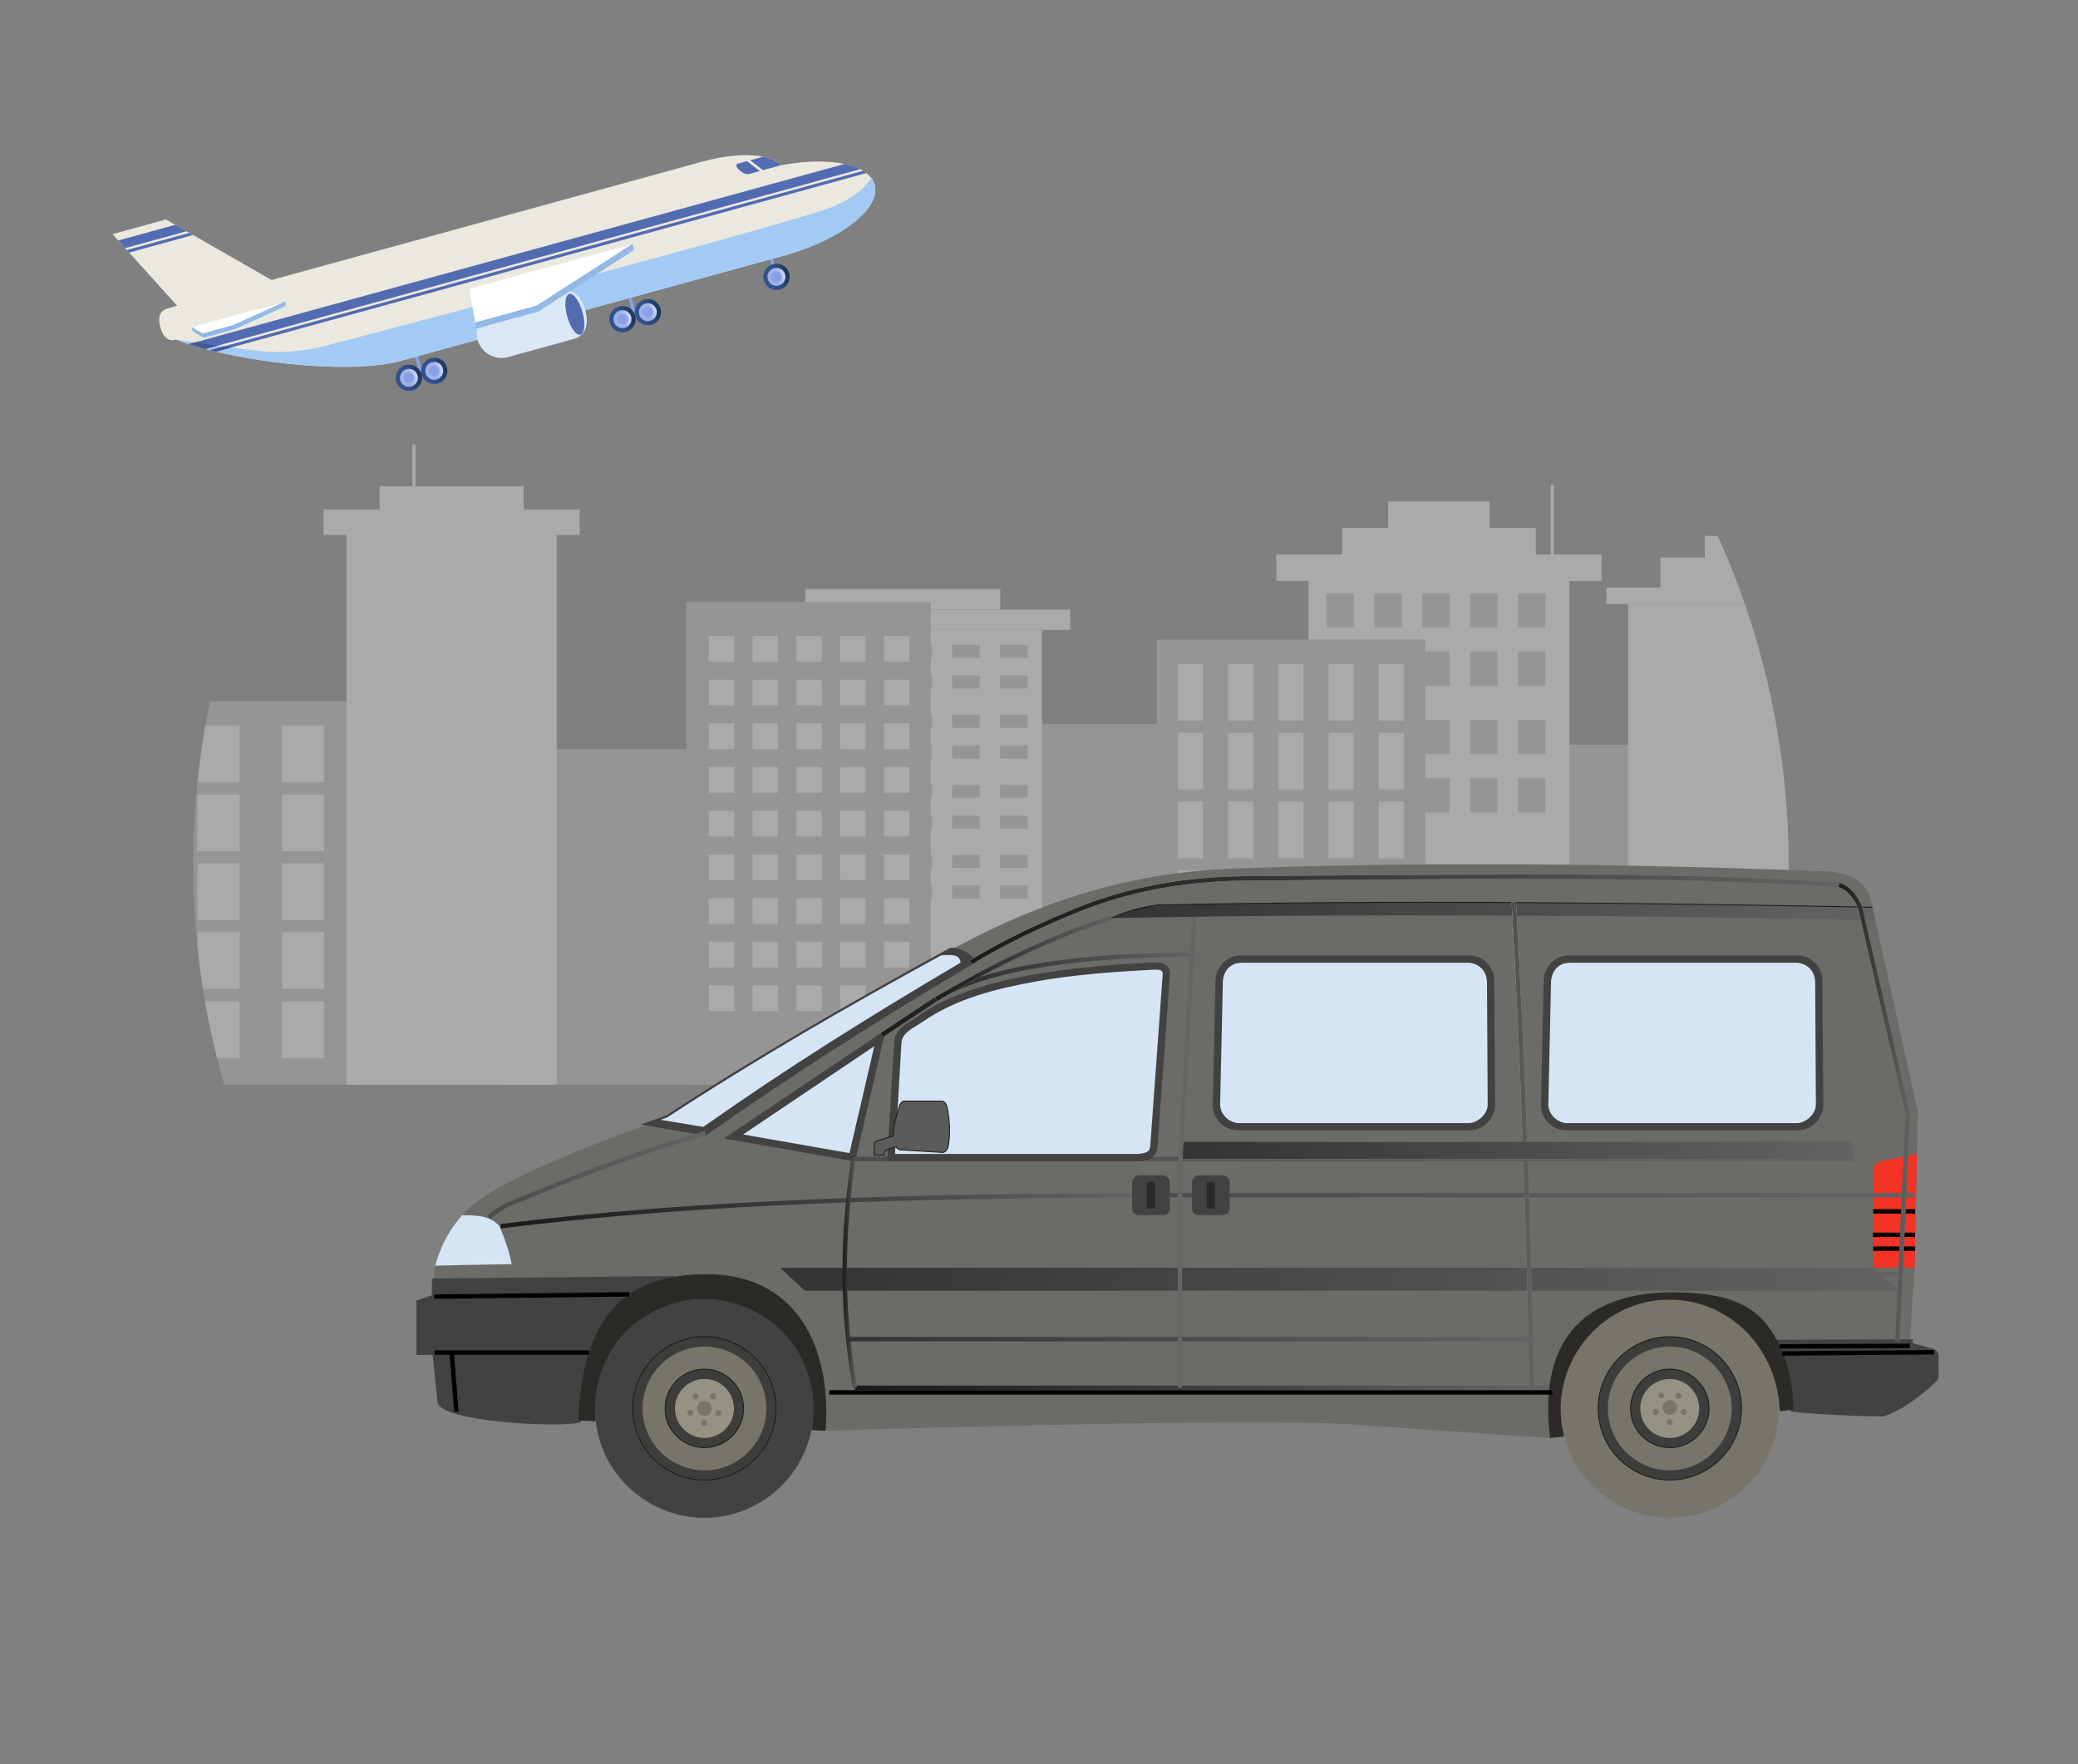 <?xml version="1.0" encoding="utf-8"?>
<!-- Generator: Adobe Illustrator 16.0.3, SVG Export Plug-In . SVG Version: 6.00 Build 0)  -->
<!DOCTYPE svg PUBLIC "-//W3C//DTD SVG 1.1//EN" "http://www.w3.org/Graphics/SVG/1.1/DTD/svg11.dtd">
<svg version="1.1" id="圖層_1" xmlns="http://www.w3.org/2000/svg" xmlns:xlink="http://www.w3.org/1999/xlink" x="0px" y="0px"
	 width="470px" height="399px" viewBox="0 0 470 399" enable-background="new 0 0 470 399" xml:space="preserve">
<rect x="0" y="0" width="470" height="399" fill="#808080" stroke="none"/>
<g>
	<g>
		<g>
			<defs>
				<circle id="SVGID_1_" cx="224.132" cy="195.542" r="180.416"/>
			</defs>
			<clipPath id="SVGID_2_">
				<use xlink:href="#SVGID_1_"  overflow="visible"/>
			</clipPath>
			<g id="houses_1_" opacity="0.53" clip-path="url(#SVGID_2_)">
				<rect x="387.909" y="181.569" fill="#A8A8A8" width="47.139" height="63.733"/>
				<rect x="113.396" y="169.423" fill="#A8A8A8" width="80.219" height="75.88"/>
				<rect x="218.485" y="163.78" fill="#A8A8A8" width="47.14" height="81.522"/>
				<rect x="-20.847" y="158.603" fill="#A8A8A8" width="102.356" height="86.7"/>
				<rect x="6.407" y="164.091" fill="#CFCFCF" width="9.527" height="12.832"/>
				<rect x="25.535" y="164.091" fill="#CFCFCF" width="9.525" height="12.832"/>
				<rect x="44.665" y="164.091" fill="#CFCFCF" width="9.524" height="12.832"/>
				<rect x="63.793" y="164.091" fill="#CFCFCF" width="9.524" height="12.832"/>
				<rect x="6.407" y="179.664" fill="#CFCFCF" width="9.527" height="12.833"/>
				<rect x="25.535" y="179.664" fill="#CFCFCF" width="9.525" height="12.833"/>
				<rect x="44.665" y="179.664" fill="#CFCFCF" width="9.524" height="12.833"/>
				<rect x="63.793" y="179.664" fill="#CFCFCF" width="9.524" height="12.833"/>
				<rect x="6.407" y="195.239" fill="#CFCFCF" width="9.527" height="12.831"/>
				<rect x="25.535" y="195.239" fill="#CFCFCF" width="9.525" height="12.831"/>
				<rect x="44.665" y="195.239" fill="#CFCFCF" width="9.524" height="12.831"/>
				<rect x="63.793" y="195.239" fill="#CFCFCF" width="9.524" height="12.831"/>
				<rect x="6.407" y="210.813" fill="#CFCFCF" width="9.527" height="12.832"/>
				<rect x="25.535" y="210.813" fill="#CFCFCF" width="9.525" height="12.832"/>
				<rect x="44.665" y="210.813" fill="#CFCFCF" width="9.524" height="12.832"/>
				<rect x="63.793" y="210.813" fill="#CFCFCF" width="9.524" height="12.832"/>
				<rect x="6.407" y="226.473" fill="#CFCFCF" width="9.527" height="12.834"/>
				<rect x="25.535" y="226.473" fill="#CFCFCF" width="9.525" height="12.834"/>
				<rect x="44.665" y="226.473" fill="#CFCFCF" width="9.524" height="12.834"/>
				<rect x="63.793" y="226.473" fill="#CFCFCF" width="9.524" height="12.834"/>
				<rect x="78.363" y="119.601" fill="#CFCFCF" width="47.567" height="125.702"/>
				<rect x="73.176" y="115.229" fill="#CFCFCF" width="57.942" height="5.756"/>
				<rect x="85.857" y="109.972" fill="#CFCFCF" width="32.582" height="5.756"/>
				<rect x="-39.226" y="151.639" fill="#CFCFCF" width="44.521" height="93.664"/>
				<rect x="-47.813" y="146.988" fill="#CFCFCF" width="61.693" height="4.65"/>
				<rect x="-34.935" y="143.113" fill="#CFCFCF" width="35.941" height="4.649"/>
				<rect x="-27.238" y="139.38" fill="#CFCFCF" width="20.545" height="4.65"/>
				<rect x="-151.101" y="147.796" fill="#CFCFCF" width="72.004" height="97.507"/>
				<rect x="172.688" y="142.444" fill="#CFCFCF" width="63" height="102.858"/>
				<rect x="166.32" y="137.872" fill="#CFCFCF" width="75.735" height="4.572"/>
				<rect x="182.123" y="133.229" fill="#CFCFCF" width="44.126" height="4.574"/>
				<rect x="330.939" y="168.421" fill="#A8A8A8" width="47.137" height="76.881"/>
				<rect x="368.263" y="136.632" fill="#CFCFCF" width="47.14" height="108.67"/>
				<rect x="363.354" y="132.869" fill="#CFCFCF" width="56.956" height="3.763"/>
				<rect x="375.541" y="126.073" fill="#CFCFCF" width="32.58" height="7.156"/>
				<rect x="385.59" y="121.201" fill="#CFCFCF" width="12.169" height="6.813"/>
				<rect x="-60.638" y="166.593" fill="#CFCFCF" width="58.026" height="78.71"/>
				<rect x="-151.101" y="135.581" fill="#CFCFCF" width="40.1" height="13.929"/>
				<rect x="-151.101" y="130.01" fill="#CFCFCF" width="30.235" height="7.07"/>
				<g>
					<path fill="#CFCFCF" d="M-3.387,144.293c-0.199,0-0.36-0.116-0.36-0.263v-29.52c0-0.146,0.161-0.266,0.36-0.266
						c0.196,0,0.357,0.119,0.357,0.266v29.521C-3.029,144.177-3.19,144.293-3.387,144.293z"/>
				</g>
				<g>
					<path fill="#CFCFCF" d="M93.978,100.517v25.561c0,0.147-0.16,0.266-0.36,0.266c-0.199,0-0.356-0.118-0.356-0.266v-25.561
						H93.978z"/>
				</g>
				<g>
					<path fill="#CFCFCF" d="M394.916,134.415c-0.197,0-0.358-0.118-0.358-0.266v-29.52c0-0.146,0.161-0.264,0.358-0.264
						c0.195,0,0.355,0.118,0.355,0.264v29.52C395.272,134.297,395.111,134.415,394.916,134.415z"/>
				</g>
				<g>
					<rect x="-34.935" y="156.481" fill="#A8A8A8" width="5.882" height="2.576"/>
					<rect x="-24.786" y="156.481" fill="#A8A8A8" width="5.882" height="2.576"/>
					<rect x="-14.638" y="156.481" fill="#A8A8A8" width="5.882" height="2.576"/>
					<rect x="-4.488" y="156.481" fill="#A8A8A8" width="5.883" height="2.576"/>
					<rect x="-34.935" y="160.854" fill="#A8A8A8" width="5.882" height="2.577"/>
					<rect x="-24.786" y="160.854" fill="#A8A8A8" width="5.882" height="2.577"/>
					<rect x="-14.638" y="160.854" fill="#A8A8A8" width="5.882" height="2.577"/>
					<rect x="-4.488" y="160.854" fill="#A8A8A8" width="5.883" height="2.577"/>
				</g>
				<g>
					<rect x="-34.935" y="169.798" fill="#A8A8A8" width="5.882" height="2.577"/>
					<rect x="-24.786" y="169.798" fill="#A8A8A8" width="5.882" height="2.577"/>
					<rect x="-14.638" y="169.798" fill="#A8A8A8" width="5.882" height="2.577"/>
					<rect x="-4.488" y="169.798" fill="#A8A8A8" width="5.883" height="2.577"/>
					<rect x="-34.935" y="174.173" fill="#A8A8A8" width="5.882" height="2.577"/>
					<rect x="-24.786" y="174.173" fill="#A8A8A8" width="5.882" height="2.577"/>
					<rect x="-14.638" y="174.173" fill="#A8A8A8" width="5.882" height="2.577"/>
					<rect x="-4.488" y="174.173" fill="#A8A8A8" width="5.883" height="2.577"/>
				</g>
				<g>
					<rect x="-34.935" y="183.118" fill="#A8A8A8" width="5.882" height="2.575"/>
					<rect x="-24.786" y="183.118" fill="#A8A8A8" width="5.882" height="2.575"/>
					<rect x="-14.638" y="183.118" fill="#A8A8A8" width="5.882" height="2.575"/>
					<rect x="-4.488" y="183.118" fill="#A8A8A8" width="5.883" height="2.575"/>
					<rect x="-34.935" y="187.491" fill="#A8A8A8" width="5.882" height="2.573"/>
					<rect x="-24.786" y="187.491" fill="#A8A8A8" width="5.882" height="2.573"/>
					<rect x="-14.638" y="187.491" fill="#A8A8A8" width="5.882" height="2.573"/>
					<rect x="-4.488" y="187.491" fill="#A8A8A8" width="5.883" height="2.573"/>
				</g>
				<g>
					<rect x="-34.935" y="196.435" fill="#A8A8A8" width="5.882" height="2.577"/>
					<rect x="-24.786" y="196.435" fill="#A8A8A8" width="5.882" height="2.577"/>
					<rect x="-14.638" y="196.435" fill="#A8A8A8" width="5.882" height="2.577"/>
					<rect x="-4.488" y="196.435" fill="#A8A8A8" width="5.883" height="2.577"/>
					<rect x="-34.935" y="200.811" fill="#A8A8A8" width="5.882" height="2.572"/>
					<rect x="-24.786" y="200.811" fill="#A8A8A8" width="5.882" height="2.572"/>
					<rect x="-14.638" y="200.811" fill="#A8A8A8" width="5.882" height="2.572"/>
					<rect x="-4.488" y="200.811" fill="#A8A8A8" width="5.883" height="2.572"/>
				</g>
				<g>
					<rect x="-34.935" y="209.752" fill="#A8A8A8" width="5.882" height="2.577"/>
					<rect x="-24.786" y="209.752" fill="#A8A8A8" width="5.882" height="2.577"/>
					<rect x="-14.638" y="209.752" fill="#A8A8A8" width="5.882" height="2.577"/>
					<rect x="-4.488" y="209.752" fill="#A8A8A8" width="5.883" height="2.577"/>
					<rect x="-34.935" y="214.127" fill="#A8A8A8" width="5.882" height="2.574"/>
					<rect x="-24.786" y="214.127" fill="#A8A8A8" width="5.882" height="2.574"/>
					<rect x="-14.638" y="214.127" fill="#A8A8A8" width="5.882" height="2.574"/>
					<rect x="-4.488" y="214.127" fill="#A8A8A8" width="5.883" height="2.574"/>
				</g>
				<g>
					<rect x="-34.935" y="223.07" fill="#A8A8A8" width="5.882" height="2.576"/>
					<rect x="-24.786" y="223.07" fill="#A8A8A8" width="5.882" height="2.576"/>
					<rect x="-14.638" y="223.07" fill="#A8A8A8" width="5.882" height="2.576"/>
					<rect x="-4.488" y="223.07" fill="#A8A8A8" width="5.883" height="2.576"/>
					<rect x="-34.935" y="227.441" fill="#A8A8A8" width="5.882" height="2.578"/>
					<rect x="-24.786" y="227.441" fill="#A8A8A8" width="5.882" height="2.578"/>
					<rect x="-14.638" y="227.441" fill="#A8A8A8" width="5.882" height="2.578"/>
					<rect x="-4.488" y="227.441" fill="#A8A8A8" width="5.883" height="2.578"/>
				</g>
				<g>
					<rect x="295.961" y="130.118" fill="#CFCFCF" width="58.987" height="115.185"/>
					<rect x="288.67" y="125.397" fill="#CFCFCF" width="73.565" height="5.99"/>
					<rect x="303.536" y="119.406" fill="#CFCFCF" width="43.835" height="5.991"/>
					<rect x="313.969" y="113.417" fill="#CFCFCF" width="22.973" height="5.989"/>
					<g>
						<path fill="#CFCFCF" d="M351.104,139.697c-0.196,0-0.357-0.117-0.357-0.267v-29.57c0-0.146,0.162-0.267,0.357-0.267
							c0.199,0,0.359,0.119,0.359,0.267v29.571C351.461,139.58,351.303,139.697,351.104,139.697z"/>
					</g>
					<g>
						<rect x="300.014" y="134.193" fill="#A8A8A8" width="6.23" height="7.75"/>
						<rect x="310.838" y="134.193" fill="#A8A8A8" width="6.23" height="7.75"/>
						<rect x="321.666" y="134.193" fill="#A8A8A8" width="6.228" height="7.75"/>
						<rect x="332.49" y="134.193" fill="#A8A8A8" width="6.228" height="7.75"/>
						<rect x="300.014" y="147.355" fill="#A8A8A8" width="6.23" height="7.752"/>
						<rect x="310.838" y="147.355" fill="#A8A8A8" width="6.23" height="7.752"/>
						<rect x="321.666" y="147.355" fill="#A8A8A8" width="6.228" height="7.752"/>
						<rect x="332.49" y="147.355" fill="#A8A8A8" width="6.228" height="7.752"/>
						<rect x="343.316" y="134.193" fill="#A8A8A8" width="6.229" height="7.75"/>
						<rect x="343.316" y="147.355" fill="#A8A8A8" width="6.229" height="7.752"/>
					</g>
					<g>
						<rect x="300.014" y="162.831" fill="#A8A8A8" width="6.23" height="7.75"/>
						<rect x="310.838" y="162.831" fill="#A8A8A8" width="6.23" height="7.75"/>
						<rect x="321.666" y="162.831" fill="#A8A8A8" width="6.228" height="7.75"/>
						<rect x="332.49" y="162.831" fill="#A8A8A8" width="6.228" height="7.75"/>
						<rect x="300.014" y="175.992" fill="#A8A8A8" width="6.23" height="7.751"/>
						<rect x="310.838" y="175.992" fill="#A8A8A8" width="6.23" height="7.751"/>
						<rect x="321.666" y="175.992" fill="#A8A8A8" width="6.228" height="7.751"/>
						<rect x="332.49" y="175.992" fill="#A8A8A8" width="6.228" height="7.751"/>
						<rect x="343.316" y="162.831" fill="#A8A8A8" width="6.229" height="7.75"/>
						<rect x="343.316" y="175.992" fill="#A8A8A8" width="6.229" height="7.751"/>
					</g>
					<g>
						<rect x="300.014" y="196.089" fill="#A8A8A8" width="6.23" height="7.751"/>
						<rect x="310.838" y="196.089" fill="#A8A8A8" width="6.23" height="7.751"/>
						<rect x="321.666" y="196.089" fill="#A8A8A8" width="6.228" height="7.751"/>
						<rect x="332.49" y="196.089" fill="#A8A8A8" width="6.228" height="7.751"/>
						<rect x="300.014" y="209.251" fill="#A8A8A8" width="6.23" height="7.749"/>
						<rect x="310.838" y="209.251" fill="#A8A8A8" width="6.23" height="7.749"/>
						<rect x="321.666" y="209.251" fill="#A8A8A8" width="6.228" height="7.749"/>
						<rect x="332.49" y="209.251" fill="#A8A8A8" width="6.228" height="7.749"/>
						<rect x="343.316" y="196.089" fill="#A8A8A8" width="6.229" height="7.751"/>
						<rect x="343.316" y="209.251" fill="#A8A8A8" width="6.229" height="7.749"/>
					</g>
				</g>
				<rect x="-147.96" y="229.105" fill="#A8A8A8" width="4.48" height="4.549"/>
				<rect x="-140.337" y="229.105" fill="#A8A8A8" width="4.479" height="4.549"/>
				<rect x="-132.718" y="229.105" fill="#A8A8A8" width="4.48" height="4.549"/>
				<rect x="-125.097" y="229.105" fill="#A8A8A8" width="4.479" height="4.549"/>
				<rect x="-117.475" y="229.105" fill="#A8A8A8" width="4.479" height="4.549"/>
				<rect x="-109.855" y="229.105" fill="#A8A8A8" width="4.48" height="4.549"/>
				<rect x="-102.232" y="229.105" fill="#A8A8A8" width="4.479" height="4.549"/>
				<rect x="-147.96" y="220.739" fill="#A8A8A8" width="4.48" height="4.549"/>
				<rect x="-140.337" y="220.739" fill="#A8A8A8" width="4.479" height="4.549"/>
				<rect x="-132.718" y="220.739" fill="#A8A8A8" width="4.48" height="4.549"/>
				<rect x="-125.097" y="220.739" fill="#A8A8A8" width="4.479" height="4.549"/>
				<rect x="-117.475" y="220.739" fill="#A8A8A8" width="4.479" height="4.549"/>
				<rect x="-109.855" y="220.739" fill="#A8A8A8" width="4.48" height="4.549"/>
				<rect x="-102.232" y="220.739" fill="#A8A8A8" width="4.479" height="4.549"/>
				<rect x="-147.96" y="212.373" fill="#A8A8A8" width="4.48" height="4.55"/>
				<rect x="-140.337" y="212.373" fill="#A8A8A8" width="4.479" height="4.55"/>
				<rect x="-132.718" y="212.373" fill="#A8A8A8" width="4.48" height="4.55"/>
				<rect x="-125.097" y="212.373" fill="#A8A8A8" width="4.479" height="4.55"/>
				<rect x="-117.475" y="212.373" fill="#A8A8A8" width="4.479" height="4.55"/>
				<rect x="-109.855" y="212.373" fill="#A8A8A8" width="4.48" height="4.55"/>
				<rect x="-102.232" y="212.373" fill="#A8A8A8" width="4.479" height="4.55"/>
				<rect x="-147.96" y="204.005" fill="#A8A8A8" width="4.48" height="4.552"/>
				<rect x="-140.337" y="204.005" fill="#A8A8A8" width="4.479" height="4.552"/>
				<rect x="-132.718" y="204.005" fill="#A8A8A8" width="4.48" height="4.552"/>
				<rect x="-125.097" y="204.005" fill="#A8A8A8" width="4.479" height="4.552"/>
				<rect x="-117.475" y="204.005" fill="#A8A8A8" width="4.479" height="4.552"/>
				<rect x="-109.855" y="204.005" fill="#A8A8A8" width="4.48" height="4.552"/>
				<rect x="-102.232" y="204.005" fill="#A8A8A8" width="4.479" height="4.552"/>
				<rect x="-147.96" y="195.64" fill="#A8A8A8" width="4.48" height="4.551"/>
				<rect x="-140.337" y="195.64" fill="#A8A8A8" width="4.479" height="4.551"/>
				<rect x="-132.718" y="195.64" fill="#A8A8A8" width="4.48" height="4.551"/>
				<rect x="-125.097" y="195.64" fill="#A8A8A8" width="4.479" height="4.551"/>
				<rect x="-117.475" y="195.64" fill="#A8A8A8" width="4.479" height="4.551"/>
				<rect x="-109.855" y="195.64" fill="#A8A8A8" width="4.48" height="4.551"/>
				<rect x="-102.232" y="195.64" fill="#A8A8A8" width="4.479" height="4.551"/>
				<rect x="-147.96" y="187.272" fill="#A8A8A8" width="4.48" height="4.552"/>
				<rect x="-140.337" y="187.272" fill="#A8A8A8" width="4.479" height="4.552"/>
				<rect x="-132.718" y="187.272" fill="#A8A8A8" width="4.48" height="4.552"/>
				<rect x="-125.097" y="187.272" fill="#A8A8A8" width="4.479" height="4.552"/>
				<rect x="-117.475" y="187.272" fill="#A8A8A8" width="4.479" height="4.552"/>
				<rect x="-109.855" y="187.272" fill="#A8A8A8" width="4.48" height="4.552"/>
				<rect x="-102.232" y="187.272" fill="#A8A8A8" width="4.479" height="4.552"/>
				<rect x="-147.96" y="178.907" fill="#A8A8A8" width="4.48" height="4.552"/>
				<rect x="-140.337" y="178.907" fill="#A8A8A8" width="4.479" height="4.552"/>
				<rect x="-132.718" y="178.907" fill="#A8A8A8" width="4.48" height="4.552"/>
				<rect x="-125.097" y="178.907" fill="#A8A8A8" width="4.479" height="4.552"/>
				<rect x="-117.475" y="178.907" fill="#A8A8A8" width="4.479" height="4.552"/>
				<rect x="-109.855" y="178.907" fill="#A8A8A8" width="4.48" height="4.552"/>
				<rect x="-102.232" y="178.907" fill="#A8A8A8" width="4.479" height="4.552"/>
				<rect x="-147.96" y="170.54" fill="#A8A8A8" width="4.48" height="4.553"/>
				<rect x="-140.337" y="170.54" fill="#A8A8A8" width="4.479" height="4.553"/>
				<rect x="-132.718" y="170.54" fill="#A8A8A8" width="4.48" height="4.553"/>
				<rect x="-125.097" y="170.54" fill="#A8A8A8" width="4.479" height="4.553"/>
				<rect x="-117.475" y="170.54" fill="#A8A8A8" width="4.479" height="4.553"/>
				<rect x="-109.855" y="170.54" fill="#A8A8A8" width="4.48" height="4.553"/>
				<rect x="-102.232" y="170.54" fill="#A8A8A8" width="4.479" height="4.553"/>
				<rect x="-147.96" y="162.175" fill="#A8A8A8" width="4.48" height="4.552"/>
				<rect x="-140.337" y="162.175" fill="#A8A8A8" width="4.479" height="4.552"/>
				<rect x="-132.718" y="162.175" fill="#A8A8A8" width="4.48" height="4.552"/>
				<rect x="-125.097" y="162.175" fill="#A8A8A8" width="4.479" height="4.552"/>
				<rect x="-117.475" y="162.175" fill="#A8A8A8" width="4.479" height="4.552"/>
				<rect x="-109.855" y="162.175" fill="#A8A8A8" width="4.48" height="4.552"/>
				<rect x="-102.232" y="162.175" fill="#A8A8A8" width="4.479" height="4.552"/>
				<rect x="-147.96" y="153.81" fill="#A8A8A8" width="4.48" height="4.553"/>
				<rect x="-140.337" y="153.81" fill="#A8A8A8" width="4.479" height="4.553"/>
				<rect x="-132.718" y="153.81" fill="#A8A8A8" width="4.48" height="4.553"/>
				<rect x="-125.097" y="153.81" fill="#A8A8A8" width="4.479" height="4.553"/>
				<rect x="-117.475" y="153.81" fill="#A8A8A8" width="4.479" height="4.553"/>
				<rect x="-109.855" y="153.81" fill="#A8A8A8" width="4.48" height="4.553"/>
				<rect x="-102.232" y="153.81" fill="#A8A8A8" width="4.479" height="4.553"/>
				<g>
					<rect x="182.896" y="145.818" fill="#A8A8A8" width="6.228" height="2.941"/>
					<rect x="193.72" y="145.818" fill="#A8A8A8" width="6.231" height="2.941"/>
					<rect x="204.545" y="145.818" fill="#A8A8A8" width="6.227" height="2.941"/>
					<rect x="215.369" y="145.818" fill="#A8A8A8" width="6.23" height="2.941"/>
					<rect x="226.198" y="145.818" fill="#A8A8A8" width="6.227" height="2.941"/>
				</g>
				<g>
					<rect x="182.896" y="152.775" fill="#A8A8A8" width="6.228" height="2.943"/>
					<rect x="193.72" y="152.775" fill="#A8A8A8" width="6.231" height="2.943"/>
					<rect x="204.545" y="152.775" fill="#A8A8A8" width="6.227" height="2.943"/>
					<rect x="215.369" y="152.775" fill="#A8A8A8" width="6.23" height="2.943"/>
					<rect x="226.198" y="152.775" fill="#A8A8A8" width="6.227" height="2.943"/>
				</g>
				<g>
					<rect x="182.896" y="161.654" fill="#A8A8A8" width="6.228" height="2.942"/>
					<rect x="193.72" y="161.654" fill="#A8A8A8" width="6.231" height="2.942"/>
					<rect x="204.545" y="161.654" fill="#A8A8A8" width="6.227" height="2.942"/>
					<rect x="215.369" y="161.654" fill="#A8A8A8" width="6.23" height="2.942"/>
					<rect x="226.198" y="161.654" fill="#A8A8A8" width="6.227" height="2.942"/>
				</g>
				<g>
					<rect x="182.896" y="168.612" fill="#A8A8A8" width="6.228" height="2.942"/>
					<rect x="193.72" y="168.612" fill="#A8A8A8" width="6.231" height="2.942"/>
					<rect x="204.545" y="168.612" fill="#A8A8A8" width="6.227" height="2.942"/>
					<rect x="215.369" y="168.612" fill="#A8A8A8" width="6.23" height="2.942"/>
					<rect x="226.198" y="168.612" fill="#A8A8A8" width="6.227" height="2.942"/>
				</g>
				<g>
					<rect x="182.896" y="177.491" fill="#A8A8A8" width="6.228" height="2.944"/>
					<rect x="193.72" y="177.491" fill="#A8A8A8" width="6.231" height="2.944"/>
					<rect x="204.545" y="177.491" fill="#A8A8A8" width="6.227" height="2.944"/>
					<rect x="215.369" y="177.491" fill="#A8A8A8" width="6.23" height="2.944"/>
					<rect x="226.198" y="177.491" fill="#A8A8A8" width="6.227" height="2.944"/>
				</g>
				<g>
					<rect x="182.896" y="184.449" fill="#A8A8A8" width="6.228" height="2.941"/>
					<rect x="193.72" y="184.449" fill="#A8A8A8" width="6.231" height="2.941"/>
					<rect x="204.545" y="184.449" fill="#A8A8A8" width="6.227" height="2.941"/>
					<rect x="215.369" y="184.449" fill="#A8A8A8" width="6.23" height="2.941"/>
					<rect x="226.198" y="184.449" fill="#A8A8A8" width="6.227" height="2.941"/>
				</g>
				<g>
					<rect x="182.896" y="193.329" fill="#A8A8A8" width="6.228" height="2.942"/>
					<rect x="193.72" y="193.329" fill="#A8A8A8" width="6.231" height="2.942"/>
					<rect x="204.545" y="193.329" fill="#A8A8A8" width="6.227" height="2.942"/>
					<rect x="215.369" y="193.329" fill="#A8A8A8" width="6.23" height="2.942"/>
					<rect x="226.198" y="193.329" fill="#A8A8A8" width="6.227" height="2.942"/>
				</g>
				<g>
					<rect x="182.896" y="200.285" fill="#A8A8A8" width="6.228" height="2.941"/>
					<rect x="193.72" y="200.285" fill="#A8A8A8" width="6.231" height="2.941"/>
					<rect x="204.545" y="200.285" fill="#A8A8A8" width="6.227" height="2.941"/>
					<rect x="215.369" y="200.285" fill="#A8A8A8" width="6.23" height="2.941"/>
					<rect x="226.198" y="200.285" fill="#A8A8A8" width="6.227" height="2.941"/>
				</g>
				<rect x="-86.851" y="100.76" fill="#A8A8A8" width="55.32" height="144.543"/>
				<rect x="261.611" y="144.652" fill="#A8A8A8" width="60.768" height="100.65"/>
				<rect x="-81.735" y="104.788" fill="#CFCFCF" width="5.737" height="8.056"/>
				<rect x="-71.834" y="104.788" fill="#CFCFCF" width="5.737" height="8.056"/>
				<rect x="-61.933" y="104.788" fill="#CFCFCF" width="5.738" height="8.056"/>
				<rect x="-52.03" y="104.788" fill="#CFCFCF" width="5.739" height="8.056"/>
				<rect x="-42.129" y="104.788" fill="#CFCFCF" width="5.739" height="8.056"/>
				<rect x="-81.735" y="118.469" fill="#CFCFCF" width="5.737" height="8.055"/>
				<rect x="-71.834" y="118.469" fill="#CFCFCF" width="5.737" height="8.055"/>
				<rect x="-61.933" y="118.469" fill="#CFCFCF" width="5.738" height="8.055"/>
				<rect x="-52.03" y="118.469" fill="#CFCFCF" width="5.739" height="8.055"/>
				<rect x="-42.129" y="118.469" fill="#CFCFCF" width="5.739" height="8.055"/>
				<rect x="-81.735" y="132.146" fill="#CFCFCF" width="5.737" height="8.058"/>
				<rect x="-71.834" y="132.146" fill="#CFCFCF" width="5.737" height="8.058"/>
				<rect x="-61.933" y="132.146" fill="#CFCFCF" width="5.738" height="8.058"/>
				<rect x="-52.03" y="132.146" fill="#CFCFCF" width="5.739" height="8.058"/>
				<rect x="-42.129" y="132.146" fill="#CFCFCF" width="5.739" height="8.058"/>
				<rect x="-81.735" y="145.828" fill="#CFCFCF" width="5.737" height="8.055"/>
				<rect x="-71.834" y="145.828" fill="#CFCFCF" width="5.737" height="8.055"/>
				<rect x="-61.933" y="145.828" fill="#CFCFCF" width="5.738" height="8.055"/>
				<rect x="-52.03" y="145.828" fill="#CFCFCF" width="5.739" height="8.055"/>
				<rect x="-42.129" y="145.828" fill="#CFCFCF" width="5.739" height="8.055"/>
				<rect x="-81.735" y="159.506" fill="#CFCFCF" width="5.737" height="8.058"/>
				<rect x="-71.834" y="159.506" fill="#CFCFCF" width="5.737" height="8.058"/>
				<rect x="-61.933" y="159.506" fill="#CFCFCF" width="5.738" height="8.058"/>
				<rect x="-52.03" y="159.506" fill="#CFCFCF" width="5.739" height="8.058"/>
				<rect x="-42.129" y="159.506" fill="#CFCFCF" width="5.739" height="8.058"/>
				<rect x="-81.735" y="173.187" fill="#CFCFCF" width="5.737" height="8.055"/>
				<rect x="-71.834" y="173.187" fill="#CFCFCF" width="5.737" height="8.055"/>
				<rect x="-61.933" y="173.187" fill="#CFCFCF" width="5.738" height="8.055"/>
				<rect x="-52.03" y="173.187" fill="#CFCFCF" width="5.739" height="8.055"/>
				<rect x="-42.129" y="173.187" fill="#CFCFCF" width="5.739" height="8.055"/>
				<rect x="-81.735" y="186.864" fill="#CFCFCF" width="5.737" height="8.057"/>
				<rect x="-71.834" y="186.864" fill="#CFCFCF" width="5.737" height="8.057"/>
				<rect x="-61.933" y="186.864" fill="#CFCFCF" width="5.738" height="8.057"/>
				<rect x="-52.03" y="186.864" fill="#CFCFCF" width="5.739" height="8.057"/>
				<rect x="-42.129" y="186.864" fill="#CFCFCF" width="5.739" height="8.057"/>
				<rect x="-81.735" y="200.546" fill="#CFCFCF" width="5.737" height="8.056"/>
				<rect x="-71.834" y="200.546" fill="#CFCFCF" width="5.737" height="8.056"/>
				<rect x="-61.933" y="200.546" fill="#CFCFCF" width="5.738" height="8.056"/>
				<rect x="-52.03" y="200.546" fill="#CFCFCF" width="5.739" height="8.056"/>
				<rect x="-42.129" y="200.546" fill="#CFCFCF" width="5.739" height="8.056"/>
				<rect x="-81.735" y="214.227" fill="#CFCFCF" width="5.737" height="8.056"/>
				<rect x="-71.834" y="214.227" fill="#CFCFCF" width="5.737" height="8.056"/>
				<rect x="-61.933" y="214.227" fill="#CFCFCF" width="5.738" height="8.056"/>
				<rect x="-52.03" y="214.227" fill="#CFCFCF" width="5.739" height="8.056"/>
				<rect x="-42.129" y="214.227" fill="#CFCFCF" width="5.739" height="8.056"/>
				<rect x="155.207" y="136.138" fill="#A8A8A8" width="55.322" height="109.164"/>
				<rect x="160.322" y="143.848" fill="#CFCFCF" width="5.738" height="5.818"/>
				<rect x="170.224" y="143.848" fill="#CFCFCF" width="5.739" height="5.818"/>
				<rect x="180.124" y="143.848" fill="#CFCFCF" width="5.739" height="5.818"/>
				<rect x="190.027" y="143.848" fill="#CFCFCF" width="5.738" height="5.818"/>
				<rect x="199.931" y="143.848" fill="#CFCFCF" width="5.739" height="5.818"/>
				<rect x="160.322" y="153.727" fill="#CFCFCF" width="5.738" height="5.816"/>
				<rect x="170.224" y="153.727" fill="#CFCFCF" width="5.739" height="5.816"/>
				<rect x="180.124" y="153.727" fill="#CFCFCF" width="5.739" height="5.816"/>
				<rect x="190.027" y="153.727" fill="#CFCFCF" width="5.738" height="5.816"/>
				<rect x="199.931" y="153.727" fill="#CFCFCF" width="5.739" height="5.816"/>
				<rect x="160.322" y="163.603" fill="#CFCFCF" width="5.738" height="5.816"/>
				<rect x="170.224" y="163.603" fill="#CFCFCF" width="5.739" height="5.816"/>
				<rect x="180.124" y="163.603" fill="#CFCFCF" width="5.739" height="5.816"/>
				<rect x="190.027" y="163.603" fill="#CFCFCF" width="5.738" height="5.816"/>
				<rect x="199.931" y="163.603" fill="#CFCFCF" width="5.739" height="5.816"/>
				<rect x="160.322" y="173.479" fill="#CFCFCF" width="5.738" height="5.817"/>
				<rect x="170.224" y="173.479" fill="#CFCFCF" width="5.739" height="5.817"/>
				<rect x="180.124" y="173.479" fill="#CFCFCF" width="5.739" height="5.817"/>
				<rect x="190.027" y="173.479" fill="#CFCFCF" width="5.738" height="5.817"/>
				<rect x="199.931" y="173.479" fill="#CFCFCF" width="5.739" height="5.817"/>
				<rect x="160.322" y="183.355" fill="#CFCFCF" width="5.738" height="5.817"/>
				<rect x="170.224" y="183.355" fill="#CFCFCF" width="5.739" height="5.817"/>
				<rect x="180.124" y="183.355" fill="#CFCFCF" width="5.739" height="5.817"/>
				<rect x="190.027" y="183.355" fill="#CFCFCF" width="5.738" height="5.817"/>
				<rect x="199.931" y="183.355" fill="#CFCFCF" width="5.739" height="5.817"/>
				<rect x="160.322" y="193.233" fill="#CFCFCF" width="5.738" height="5.817"/>
				<rect x="170.224" y="193.233" fill="#CFCFCF" width="5.739" height="5.817"/>
				<rect x="180.124" y="193.233" fill="#CFCFCF" width="5.739" height="5.817"/>
				<rect x="190.027" y="193.233" fill="#CFCFCF" width="5.738" height="5.817"/>
				<rect x="199.931" y="193.233" fill="#CFCFCF" width="5.739" height="5.817"/>
				<rect x="160.322" y="203.107" fill="#CFCFCF" width="5.738" height="5.817"/>
				<rect x="170.224" y="203.107" fill="#CFCFCF" width="5.739" height="5.817"/>
				<rect x="180.124" y="203.107" fill="#CFCFCF" width="5.739" height="5.817"/>
				<rect x="190.027" y="203.107" fill="#CFCFCF" width="5.738" height="5.817"/>
				<rect x="199.931" y="203.107" fill="#CFCFCF" width="5.739" height="5.817"/>
				<rect x="160.322" y="212.986" fill="#CFCFCF" width="5.738" height="5.815"/>
				<rect x="170.224" y="212.986" fill="#CFCFCF" width="5.739" height="5.815"/>
				<rect x="180.124" y="212.986" fill="#CFCFCF" width="5.739" height="5.815"/>
				<rect x="190.027" y="212.986" fill="#CFCFCF" width="5.738" height="5.815"/>
				<rect x="199.931" y="212.986" fill="#CFCFCF" width="5.739" height="5.815"/>
				<rect x="160.322" y="222.864" fill="#CFCFCF" width="5.738" height="5.815"/>
				<rect x="170.224" y="222.864" fill="#CFCFCF" width="5.739" height="5.815"/>
				<rect x="180.124" y="222.864" fill="#CFCFCF" width="5.739" height="5.815"/>
				<rect x="190.027" y="222.864" fill="#CFCFCF" width="5.738" height="5.815"/>
				<rect x="199.931" y="222.864" fill="#CFCFCF" width="5.739" height="5.815"/>
				<rect x="266.434" y="150.14" fill="#CFCFCF" width="5.653" height="12.832"/>
				<rect x="277.791" y="150.14" fill="#CFCFCF" width="5.657" height="12.832"/>
				<rect x="289.146" y="150.14" fill="#CFCFCF" width="5.658" height="12.832"/>
				<rect x="300.502" y="150.14" fill="#CFCFCF" width="5.656" height="12.832"/>
				<rect x="311.86" y="150.14" fill="#CFCFCF" width="5.655" height="12.832"/>
				<rect x="266.434" y="165.715" fill="#CFCFCF" width="5.653" height="12.83"/>
				<rect x="277.791" y="165.715" fill="#CFCFCF" width="5.657" height="12.83"/>
				<rect x="289.146" y="165.715" fill="#CFCFCF" width="5.658" height="12.83"/>
				<rect x="300.502" y="165.715" fill="#CFCFCF" width="5.656" height="12.83"/>
				<rect x="311.86" y="165.715" fill="#CFCFCF" width="5.655" height="12.83"/>
				<rect x="266.434" y="181.288" fill="#CFCFCF" width="5.653" height="12.832"/>
				<rect x="277.791" y="181.288" fill="#CFCFCF" width="5.657" height="12.832"/>
				<rect x="289.146" y="181.288" fill="#CFCFCF" width="5.658" height="12.832"/>
				<rect x="300.502" y="181.288" fill="#CFCFCF" width="5.656" height="12.832"/>
				<rect x="311.86" y="181.288" fill="#CFCFCF" width="5.655" height="12.832"/>
				<rect x="266.434" y="196.861" fill="#CFCFCF" width="5.653" height="12.833"/>
				<rect x="277.791" y="196.861" fill="#CFCFCF" width="5.657" height="12.833"/>
				<rect x="289.146" y="196.861" fill="#CFCFCF" width="5.658" height="12.833"/>
				<rect x="300.502" y="196.861" fill="#CFCFCF" width="5.656" height="12.833"/>
				<rect x="311.86" y="196.861" fill="#CFCFCF" width="5.655" height="12.833"/>
				<polygon fill="#A8A8A8" points="523.821,144.649 523.821,243.426 523.821,243.426 523.821,245.302 421.467,245.302 
					421.467,144.649 				"/>
				<rect x="429.59" y="150.14" fill="#CFCFCF" width="9.527" height="12.832"/>
				<rect x="448.719" y="150.14" fill="#CFCFCF" width="9.525" height="12.832"/>
				<rect x="467.846" y="150.14" fill="#CFCFCF" width="9.527" height="12.832"/>
				<rect x="486.976" y="150.14" fill="#CFCFCF" width="9.523" height="12.832"/>
				<rect x="506.103" y="150.14" fill="#CFCFCF" width="9.524" height="12.832"/>
				<rect x="429.59" y="165.715" fill="#CFCFCF" width="9.527" height="12.83"/>
				<rect x="448.719" y="165.715" fill="#CFCFCF" width="9.525" height="12.83"/>
				<rect x="467.846" y="165.715" fill="#CFCFCF" width="9.527" height="12.83"/>
				<rect x="486.976" y="165.715" fill="#CFCFCF" width="9.523" height="12.83"/>
				<rect x="506.103" y="165.715" fill="#CFCFCF" width="9.524" height="12.83"/>
				<rect x="429.59" y="181.288" fill="#CFCFCF" width="9.527" height="12.832"/>
				<rect x="448.719" y="181.288" fill="#CFCFCF" width="9.525" height="12.832"/>
				<rect x="467.846" y="181.288" fill="#CFCFCF" width="9.527" height="12.832"/>
				<rect x="486.976" y="181.288" fill="#CFCFCF" width="9.523" height="12.832"/>
				<rect x="506.103" y="181.288" fill="#CFCFCF" width="9.524" height="12.832"/>
				<rect x="429.59" y="196.861" fill="#CFCFCF" width="9.527" height="12.833"/>
				<rect x="448.719" y="196.861" fill="#CFCFCF" width="9.525" height="12.833"/>
				<rect x="467.846" y="196.861" fill="#CFCFCF" width="9.527" height="12.833"/>
				<rect x="486.976" y="196.861" fill="#CFCFCF" width="9.523" height="12.833"/>
				<rect x="506.103" y="196.861" fill="#CFCFCF" width="9.524" height="12.833"/>
				<rect x="429.59" y="212.523" fill="#CFCFCF" width="9.527" height="12.832"/>
				<rect x="448.719" y="212.523" fill="#CFCFCF" width="9.525" height="12.832"/>
				<rect x="467.846" y="212.523" fill="#CFCFCF" width="9.527" height="12.832"/>
				<rect x="486.976" y="212.523" fill="#CFCFCF" width="9.523" height="12.832"/>
				<rect x="506.103" y="212.523" fill="#CFCFCF" width="9.524" height="12.832"/>
			</g>
		</g>
	</g>
</g>
<g id="plane_1_">
	<g>
		
			<linearGradient id="SVGID_3_" gradientUnits="userSpaceOnUse" x1="12284.07" y1="-1471.825" x2="12284.807" y2="-1471.825" gradientTransform="matrix(-0.964 0.265 -0.265 -0.964 11550.559 -4590.72)">
			<stop  offset="0" style="stop-color:#A2CAF5"/>
			<stop  offset="0.301" style="stop-color:#9EC3F3"/>
			<stop  offset="0.733" style="stop-color:#92B0EC"/>
			<stop  offset="1" style="stop-color:#88A1E6"/>
		</linearGradient>
		<path fill="url(#SVGID_3_)" d="M94.834,84.396c0.063,0.23,0.271,0.371,0.468,0.315l0,0c0.195-0.052,0.304-0.282,0.241-0.508
			l-1.55-5.64c-0.062-0.226-0.271-0.369-0.468-0.313l0,0c-0.193,0.052-0.302,0.279-0.241,0.51L94.834,84.396z"/>
		
			<linearGradient id="SVGID_4_" gradientUnits="userSpaceOnUse" x1="5023.402" y1="-11801.388" x2="5024.138" y2="-11801.388" gradientTransform="matrix(-0.265 -0.964 0.964 -0.265 12805.674 1804.129)">
			<stop  offset="0" style="stop-color:#A2CAF5"/>
			<stop  offset="0.301" style="stop-color:#9EC3F3"/>
			<stop  offset="0.733" style="stop-color:#92B0EC"/>
			<stop  offset="1" style="stop-color:#88A1E6"/>
		</linearGradient>
		<path fill="url(#SVGID_4_)" d="M92.786,85.023c-0.196,0.052-0.311,0.255-0.259,0.45l0,0c0.056,0.197,0.257,0.312,0.453,0.258
			l4.836-1.328c0.196-0.054,0.311-0.258,0.259-0.45l0,0c-0.054-0.198-0.257-0.313-0.453-0.259L92.786,85.023z"/>
		<g>
			<g>
				
					<linearGradient id="SVGID_5_" gradientUnits="userSpaceOnUse" x1="7452.484" y1="-1475.038" x2="7458.428" y2="-1475.038" gradientTransform="matrix(-0.964 0.265 -0.265 -0.964 6896.918 -3312.716)">
					<stop  offset="0" style="stop-color:#121D33"/>
					<stop  offset="0.751" style="stop-color:#2B477C"/>
					<stop  offset="0.778" style="stop-color:#2C487E"/>
					<stop  offset="1" style="stop-color:#31518F"/>
				</linearGradient>
				<path fill="url(#SVGID_5_)" d="M101.079,83.082c-0.436-1.583-2.069-2.514-3.654-2.08c-1.581,0.435-2.512,2.07-2.078,3.652
					c0.435,1.584,2.071,2.515,3.652,2.08C100.585,86.3,101.514,84.666,101.079,83.082z"/>
				
					<linearGradient id="SVGID_6_" gradientUnits="userSpaceOnUse" x1="7453.425" y1="-1475.04" x2="7457.487" y2="-1475.04" gradientTransform="matrix(-0.964 0.265 -0.265 -0.964 6896.918 -3312.716)">
					<stop  offset="0" style="stop-color:#D9E2FB"/>
					<stop  offset="0.079" style="stop-color:#E1E8FD"/>
					<stop  offset="0.127" style="stop-color:#E8EEFF"/>
					<stop  offset="0.315" style="stop-color:#DFE6FC"/>
					<stop  offset="0.625" style="stop-color:#C6D1F2"/>
					<stop  offset="1" style="stop-color:#A0B1E4"/>
				</linearGradient>
				<circle fill="url(#SVGID_6_)" cx="98.213" cy="83.87" r="2.03"/>
				
					<linearGradient id="SVGID_7_" gradientUnits="userSpaceOnUse" x1="7454.238" y1="-1475.037" x2="7456.673" y2="-1475.037" gradientTransform="matrix(-0.964 0.265 -0.265 -0.964 6896.918 -3312.716)">
					<stop  offset="0" style="stop-color:#A2CAF5"/>
					<stop  offset="0.301" style="stop-color:#9EC3F3"/>
					<stop  offset="0.733" style="stop-color:#92B0EC"/>
					<stop  offset="1" style="stop-color:#88A1E6"/>
				</linearGradient>
				<circle fill="url(#SVGID_7_)" cx="98.213" cy="83.868" r="1.217"/>
			</g>
		</g>
		<g>
			<g>
				
					<linearGradient id="SVGID_8_" gradientUnits="userSpaceOnUse" x1="7458.427" y1="-1475.038" x2="7464.372" y2="-1475.038" gradientTransform="matrix(-0.964 0.265 -0.265 -0.964 6896.918 -3312.716)">
					<stop  offset="0" style="stop-color:#121D33"/>
					<stop  offset="0.751" style="stop-color:#2B477C"/>
					<stop  offset="0.778" style="stop-color:#2C487E"/>
					<stop  offset="1" style="stop-color:#31518F"/>
				</linearGradient>
				<circle fill="url(#SVGID_8_)" cx="92.481" cy="85.442" r="2.972"/>
				
					<linearGradient id="SVGID_9_" gradientUnits="userSpaceOnUse" x1="7459.369" y1="-1475.038" x2="7463.43" y2="-1475.038" gradientTransform="matrix(-0.964 0.265 -0.265 -0.964 6896.918 -3312.716)">
					<stop  offset="0" style="stop-color:#D9E2FB"/>
					<stop  offset="0.079" style="stop-color:#E1E8FD"/>
					<stop  offset="0.127" style="stop-color:#E8EEFF"/>
					<stop  offset="0.315" style="stop-color:#DFE6FC"/>
					<stop  offset="0.625" style="stop-color:#C6D1F2"/>
					<stop  offset="1" style="stop-color:#A0B1E4"/>
				</linearGradient>
				<circle fill="url(#SVGID_9_)" cx="92.481" cy="85.442" r="2.03"/>
				
					<linearGradient id="SVGID_10_" gradientUnits="userSpaceOnUse" x1="7460.182" y1="-1475.038" x2="7462.617" y2="-1475.038" gradientTransform="matrix(-0.964 0.265 -0.265 -0.964 6896.918 -3312.716)">
					<stop  offset="0" style="stop-color:#A2CAF5"/>
					<stop  offset="0.301" style="stop-color:#9EC3F3"/>
					<stop  offset="0.733" style="stop-color:#92B0EC"/>
					<stop  offset="1" style="stop-color:#88A1E6"/>
				</linearGradient>
				<circle fill="url(#SVGID_10_)" cx="92.481" cy="85.442" r="1.217"/>
			</g>
		</g>
	</g>
	<g>
		
			<linearGradient id="SVGID_11_" gradientUnits="userSpaceOnUse" x1="12233.967" y1="-1471.824" x2="12234.703" y2="-1471.824" gradientTransform="matrix(-0.964 0.265 -0.265 -0.964 11550.559 -4590.72)">
			<stop  offset="0" style="stop-color:#A2CAF5"/>
			<stop  offset="0.301" style="stop-color:#9EC3F3"/>
			<stop  offset="0.733" style="stop-color:#92B0EC"/>
			<stop  offset="1" style="stop-color:#88A1E6"/>
		</linearGradient>
		<path fill="url(#SVGID_11_)" d="M143.147,71.13c0.062,0.228,0.271,0.369,0.469,0.315l0,0c0.195-0.054,0.303-0.282,0.24-0.51
			l-1.549-5.641c-0.061-0.228-0.272-0.367-0.468-0.313l0,0c-0.196,0.053-0.304,0.279-0.24,0.51L143.147,71.13z"/>
		
			<linearGradient id="SVGID_12_" gradientUnits="userSpaceOnUse" x1="5023.403" y1="-11751.283" x2="5024.139" y2="-11751.283" gradientTransform="matrix(-0.265 -0.964 0.964 -0.265 12805.674 1804.129)">
			<stop  offset="0" style="stop-color:#A2CAF5"/>
			<stop  offset="0.301" style="stop-color:#9EC3F3"/>
			<stop  offset="0.733" style="stop-color:#92B0EC"/>
			<stop  offset="1" style="stop-color:#88A1E6"/>
		</linearGradient>
		<path fill="url(#SVGID_12_)" d="M141.1,71.755c-0.195,0.055-0.313,0.255-0.257,0.453l0,0c0.053,0.194,0.256,0.309,0.451,0.256
			l4.838-1.329c0.194-0.054,0.31-0.255,0.258-0.451l0,0c-0.055-0.196-0.258-0.312-0.453-0.258L141.1,71.755z"/>
		<g>
			<g>
				
					<linearGradient id="SVGID_13_" gradientUnits="userSpaceOnUse" x1="7402.38" y1="-1475.038" x2="7408.326" y2="-1475.038" gradientTransform="matrix(-0.964 0.265 -0.265 -0.964 6896.918 -3312.716)">
					<stop  offset="0" style="stop-color:#121D33"/>
					<stop  offset="0.751" style="stop-color:#2B477C"/>
					<stop  offset="0.778" style="stop-color:#2C487E"/>
					<stop  offset="1" style="stop-color:#31518F"/>
				</linearGradient>
				<circle fill="url(#SVGID_13_)" cx="146.527" cy="70.601" r="2.972"/>
				
					<linearGradient id="SVGID_14_" gradientUnits="userSpaceOnUse" x1="7403.321" y1="-1475.038" x2="7407.383" y2="-1475.038" gradientTransform="matrix(-0.964 0.265 -0.265 -0.964 6896.918 -3312.716)">
					<stop  offset="0" style="stop-color:#D9E2FB"/>
					<stop  offset="0.079" style="stop-color:#E1E8FD"/>
					<stop  offset="0.127" style="stop-color:#E8EEFF"/>
					<stop  offset="0.315" style="stop-color:#DFE6FC"/>
					<stop  offset="0.625" style="stop-color:#C6D1F2"/>
					<stop  offset="1" style="stop-color:#A0B1E4"/>
				</linearGradient>
				<circle fill="url(#SVGID_14_)" cx="146.527" cy="70.601" r="2.03"/>
				
					<linearGradient id="SVGID_15_" gradientUnits="userSpaceOnUse" x1="7404.135" y1="-1475.036" x2="7406.569" y2="-1475.036" gradientTransform="matrix(-0.964 0.265 -0.265 -0.964 6896.918 -3312.716)">
					<stop  offset="0" style="stop-color:#A2CAF5"/>
					<stop  offset="0.301" style="stop-color:#9EC3F3"/>
					<stop  offset="0.733" style="stop-color:#92B0EC"/>
					<stop  offset="1" style="stop-color:#88A1E6"/>
				</linearGradient>
				<circle fill="url(#SVGID_15_)" cx="146.527" cy="70.599" r="1.217"/>
			</g>
		</g>
		<g>
			<g>
				
					<linearGradient id="SVGID_16_" gradientUnits="userSpaceOnUse" x1="7408.324" y1="-1475.039" x2="7414.273" y2="-1475.039" gradientTransform="matrix(-0.964 0.265 -0.265 -0.964 6896.918 -3312.716)">
					<stop  offset="0" style="stop-color:#121D33"/>
					<stop  offset="0.751" style="stop-color:#2B477C"/>
					<stop  offset="0.778" style="stop-color:#2C487E"/>
					<stop  offset="1" style="stop-color:#31518F"/>
				</linearGradient>
				<circle fill="url(#SVGID_16_)" cx="140.794" cy="72.176" r="2.973"/>
				
					<linearGradient id="SVGID_17_" gradientUnits="userSpaceOnUse" x1="7409.267" y1="-1475.037" x2="7413.327" y2="-1475.037" gradientTransform="matrix(-0.964 0.265 -0.265 -0.964 6896.918 -3312.716)">
					<stop  offset="0" style="stop-color:#D9E2FB"/>
					<stop  offset="0.079" style="stop-color:#E1E8FD"/>
					<stop  offset="0.127" style="stop-color:#E8EEFF"/>
					<stop  offset="0.315" style="stop-color:#DFE6FC"/>
					<stop  offset="0.625" style="stop-color:#C6D1F2"/>
					<stop  offset="1" style="stop-color:#A0B1E4"/>
				</linearGradient>
				<circle fill="url(#SVGID_17_)" cx="140.795" cy="72.175" r="2.029"/>
				
					<linearGradient id="SVGID_18_" gradientUnits="userSpaceOnUse" x1="7410.077" y1="-1475.037" x2="7412.515" y2="-1475.037" gradientTransform="matrix(-0.964 0.265 -0.265 -0.964 6896.918 -3312.716)">
					<stop  offset="0" style="stop-color:#A2CAF5"/>
					<stop  offset="0.301" style="stop-color:#9EC3F3"/>
					<stop  offset="0.733" style="stop-color:#92B0EC"/>
					<stop  offset="1" style="stop-color:#88A1E6"/>
				</linearGradient>
				<circle fill="url(#SVGID_18_)" cx="140.796" cy="72.174" r="1.218"/>
			</g>
		</g>
	</g>
	<g>
		
			<linearGradient id="SVGID_19_" gradientUnits="userSpaceOnUse" x1="12200.768" y1="-1471.591" x2="12201.504" y2="-1471.591" gradientTransform="matrix(-0.964 0.265 -0.265 -0.964 11550.559 -4590.72)">
			<stop  offset="0" style="stop-color:#A2CAF5"/>
			<stop  offset="0.301" style="stop-color:#9EC3F3"/>
			<stop  offset="0.733" style="stop-color:#92B0EC"/>
			<stop  offset="1" style="stop-color:#88A1E6"/>
		</linearGradient>
		<path fill="url(#SVGID_19_)" d="M174.993,61.711c0.052,0.196,0.255,0.313,0.45,0.259l0,0c0.197-0.052,0.312-0.256,0.257-0.451
			l-1.328-4.839c-0.053-0.195-0.257-0.311-0.452-0.257l0,0c-0.194,0.055-0.31,0.256-0.256,0.453L174.993,61.711z"/>
		<g>
			<g>
				
					<linearGradient id="SVGID_20_" gradientUnits="userSpaceOnUse" x1="7372.211" y1="-1475.036" x2="7378.154" y2="-1475.036" gradientTransform="matrix(-0.964 0.265 -0.265 -0.964 6896.918 -3312.716)">
					<stop  offset="0" style="stop-color:#121D33"/>
					<stop  offset="0.751" style="stop-color:#2B477C"/>
					<stop  offset="0.778" style="stop-color:#2C487E"/>
					<stop  offset="1" style="stop-color:#31518F"/>
				</linearGradient>
				<path fill="url(#SVGID_20_)" d="M178.486,61.824c-0.436-1.583-2.071-2.514-3.652-2.08c-1.584,0.437-2.514,2.071-2.08,3.652
					c0.435,1.586,2.071,2.514,3.652,2.08C177.99,65.042,178.921,63.408,178.486,61.824z"/>
				
					<linearGradient id="SVGID_21_" gradientUnits="userSpaceOnUse" x1="7373.151" y1="-1475.038" x2="7377.213" y2="-1475.038" gradientTransform="matrix(-0.964 0.265 -0.265 -0.964 6896.918 -3312.716)">
					<stop  offset="0" style="stop-color:#D9E2FB"/>
					<stop  offset="0.079" style="stop-color:#E1E8FD"/>
					<stop  offset="0.127" style="stop-color:#E8EEFF"/>
					<stop  offset="0.315" style="stop-color:#DFE6FC"/>
					<stop  offset="0.625" style="stop-color:#C6D1F2"/>
					<stop  offset="1" style="stop-color:#A0B1E4"/>
				</linearGradient>
				<circle fill="url(#SVGID_21_)" cx="175.621" cy="62.612" r="2.03"/>
				
					<linearGradient id="SVGID_22_" gradientUnits="userSpaceOnUse" x1="7373.965" y1="-1475.037" x2="7376.401" y2="-1475.037" gradientTransform="matrix(-0.964 0.265 -0.265 -0.964 6896.918 -3312.716)">
					<stop  offset="0" style="stop-color:#A2CAF5"/>
					<stop  offset="0.301" style="stop-color:#9EC3F3"/>
					<stop  offset="0.733" style="stop-color:#92B0EC"/>
					<stop  offset="1" style="stop-color:#88A1E6"/>
				</linearGradient>
				<circle fill="url(#SVGID_22_)" cx="175.62" cy="62.611" r="1.218"/>
			</g>
		</g>
	</g>
	<path fill="#EBE8DF" d="M37.931,69.766c0,0,0.592,2.152,1.933,7.031c0.014,0.006,0.027,0.011,0.04,0.018
		c0.846,0.342,1.776,0.678,2.777,1.007c1.17,0.382,2.437,0.755,3.784,1.111c0.332,0.089,0.667,0.177,1.008,0.261
		c0.453,0.114,0.916,0.229,1.386,0.341c13.103,3.104,31.911,4.781,41.771,2.071l86.748-23.822c0.513-0.141,0.787-0.214,0.787-0.214
		l-0.005-0.008l-5.633-5.96l-4.522-4.788l-0.541-0.57l-0.404-0.428l-1.613-1.71l-2.265-2.397l-4.756-5.032L37.931,69.766z"/>
	<path fill="#EBE8DF" d="M151.611,54.453c0.264,0.96,0.852,1.795,1.712,2.497c3.936,3.222,13.58,3.71,24.054,0.833
		c0.261-0.073,0.521-0.146,0.782-0.222c12.351-3.576,21.105-10.565,19.667-15.799c-0.151-0.555-0.413-1.067-0.771-1.537
		c-0.299-0.392-0.668-0.758-1.1-1.088c-0.232-0.18-0.484-0.353-0.755-0.513c-0.206-0.125-0.426-0.245-0.653-0.358
		c-1.001-0.498-2.193-0.894-3.542-1.181c-4.838-1.023-11.692-0.644-18.943,1.349c-3.228,0.885-6.228,2.006-8.881,3.273
		c-3.305,1.578-6.073,3.382-8.091,5.241c-1.014,0.936-1.838,1.886-2.443,2.825c-0.139,0.214-0.265,0.428-0.378,0.642
		c-0.149,0.276-0.279,0.551-0.389,0.826C151.438,52.354,151.332,53.437,151.611,54.453z"/>
	<path fill="#A2CAF5" d="M39.903,76.814c0.846,0.342,1.776,0.678,2.777,1.007c1.17,0.382,2.437,0.755,3.784,1.111
		c0.332,0.089,0.667,0.177,1.008,0.261c0.453,0.114,0.916,0.229,1.386,0.341c13.103,3.104,31.911,4.781,41.771,2.071l86.748-23.822
		c0.513-0.141,0.787-0.214,0.787-0.214l-0.005-0.008c12.351-3.576,21.105-10.565,19.667-15.799
		c-0.151-0.555-0.413-1.067-0.771-1.537c-1.128,1.871-3.502,4.338-8.496,6.433c-1.961,0.825-7.873,2.615-16.032,4.943
		c-5.543,1.581-12.122,3.409-19.203,5.349c-33.244,9.11-77.546,20.682-77.546,20.682s-7.696,2.544-15.948,1.851
		C55.173,79.088,46.698,77.774,39.903,76.814z"/>
	<path fill="#EBE8DF" d="M146.242,45.239c0.737,2.679,7.596,3.132,15.32,1.01c7.72-2.118,16.813-6.771,14.978-8.852l-0.001-0.004
		c-0.048-0.051-0.094-0.102-0.144-0.15c-0.84-0.856-2.141-1.449-3.768-1.794c-0.029-0.005-0.058-0.012-0.088-0.019
		c-3.509-0.719-8.501-0.298-13.643,1.115C151.172,38.668,145.508,42.56,146.242,45.239z"/>
	<g>
		<path fill="#DAE8F5" d="M108.022,76.829c0.819,2.986,3.903,4.739,6.888,3.92l14.771-4.057c2.984-0.819,3.51-3.564,2.69-6.55l0,0
			c-0.818-2.985-2.675-5.076-5.658-4.259l-14.771,4.058C108.959,70.761,107.203,73.845,108.022,76.829L108.022,76.829z"/>
		
			<ellipse transform="matrix(-0.265 -0.964 0.964 -0.265 95.987 215.215)" fill="#536BB0" cx="129.992" cy="71.036" rx="4.778" ry="1.796"/>
	</g>
	<polygon fill="#EBE8DF" points="25.456,52.952 26.75,54.385 28.307,56.109 28.695,56.541 29.215,57.117 44.131,73.651 
		68.002,67.097 43.669,53.147 42.822,52.661 42.188,52.298 39.648,50.841 37.538,49.632 	"/>
	<path fill="#EBE8DF" d="M36.263,74.005c0.533,1.941,1.579,3.347,3.52,2.814l8.795-2.416c1.943-0.533,3.084-2.539,2.552-4.481l0,0
		c-0.534-1.939-2.542-3.082-4.482-2.55l-8.795,2.414C35.91,70.32,35.73,72.063,36.263,74.005L36.263,74.005z"/>
	<path fill="#536BB0" d="M169.381,39.363l7.159-1.966l-0.001-0.004c-0.048-0.051-0.094-0.102-0.144-0.15
		c-0.84-0.856-2.141-1.449-3.768-1.794c-0.014-0.002-0.029-0.002-0.045-0.002l-5.684,1.562
		C165.636,37.356,168.118,39.711,169.381,39.363z"/>
	
		<rect x="170.357" y="35.402" transform="matrix(-0.611 0.791 -0.791 -0.611 304.651 -74.644)" fill="#EBE8DF" width="0.597" height="4.175"/>
	<g>
		<polygon fill="#91B8E6" points="107.834,74.294 121.721,70.479 143.446,56.518 106.524,66.658 		"/>
		
			<rect x="138.432" y="55.782" transform="matrix(0.964 -0.265 0.265 0.964 -9.933 39.362)" fill="#91B8E6" width="4.923" height="1.413"/>
		
			<rect x="107.635" y="72.775" transform="matrix(-0.965 0.264 -0.264 -0.965 231.806 115.829)" fill="#91B8E6" width="0.977" height="1.416"/>
		<polygon fill="#FFFFFF" points="107.458,72.929 121.346,69.115 143.073,55.154 106.151,65.294 		"/>
	</g>
	<path fill="#536BB0" d="M42.681,77.82c1.17,0.385,2.438,0.756,3.784,1.112l148.082-40.666c-1.001-0.498-2.193-0.894-3.544-1.181
		L42.681,77.82z"/>
	<path fill="#536BB0" d="M47.473,79.194c0.453,0.117,0.916,0.229,1.386,0.34l147.097-40.396c-0.232-0.18-0.484-0.353-0.755-0.513
		L47.473,79.194z"/>
	<polygon fill="#536BB0" points="26.75,54.385 28.307,56.109 42.188,52.298 39.648,50.841 	"/>
	<polygon fill="#536BB0" points="28.695,56.541 42.822,52.661 43.669,53.147 29.215,57.117 	"/>
	<g>
		<polygon fill="#91B8E6" points="46.082,76.382 53.151,74.438 64.699,69.169 43.651,74.949 		"/>
		
			<rect x="58.227" y="69.029" transform="matrix(0.964 -0.265 0.265 0.964 -16.219 18.755)" fill="#91B8E6" width="6.454" height="1.013"/>
		
			<rect x="43.498" y="73.825" transform="matrix(-0.965 0.264 -0.264 -0.965 106.433 134.321)" fill="#91B8E6" width="1.415" height="0.951"/>
		<polygon fill="#FFFFFF" points="45.813,75.406 52.882,73.463 64.433,68.191 43.384,73.974 		"/>
	</g>
	<path fill="#435899" d="M50.563,78.345l-3.091,0.85c0.453,0.117,0.916,0.229,1.386,0.34l3.445-0.947
		C51.733,78.511,51.152,78.428,50.563,78.345z"/>
	<path fill="#435899" d="M42.681,77.82c1.17,0.385,2.438,0.756,3.784,1.112l2.809-0.77c-1.698-0.242-3.435-0.494-5.139-0.741
		L42.681,77.82z"/>
</g>
<g>
	<path fill="#6B6B67" d="M150.913,252.707c20.667-13.53,42.191-25.852,63.988-37.785c0.703-0.39,1.444-0.779,2.145-1.13
		c18.366-9.865,38.488-16.495,61.806-17.353c43.946-1.637,88.32-1.131,132.892,0.585c6.474,0.078,10.451,2.144,11.425,6.667
		l10.604,47.688l-0.699,35.175l-0.293,4.908l-0.253,2.383l-0.546,10.256l4.914,1.35c0.622,0.17,1.056,0.732,1.061,1.378l0.028,4.248
		c0.003,0.403-0.167,0.789-0.463,1.065c-3.648,3.401-7.547,6.328-11.662,7.713c-7.604-0.116-14.39-0.469-20.276-1.053
		c0.038-5.109-0.977-10.41-3.47-15.324c-3.784-7.41-9.749-10.724-24.528-10.529c-20.626,0.234-29.674,11.542-26.984,32.287
		l-44.607-3.079c-18.641-1.286-81.926,0.272-119.244,1.403c1.442-19.809-7.195-35.33-26.771-35.408
		c-5.926,0-10.033,0.937-14.641,2.832c-8.969,5.303-13.96,14.479-14.506,30.274c-4.913,1.168-31-0.313-31.39-4.368l-1.13-10.996
		l-3.626,0.039v-11.463l3.509-1.171v-4.797v-1.326c1.286-5.264,3.509-9.28,6.354-12.397c1.286-1.404,2.768-2.652,4.25-3.666
		c9.163-6.396,28.388-13.454,38.409-17.079C148.65,253.525,149.938,253.061,150.913,252.707z"/>
	<path fill="#77756A" d="M354.499,327.227c3.549,9.553,12.946,16.026,23.161,16.026c13.647,0,24.723-11.112,24.723-24.722
		c0-13.648-11.074-24.723-24.723-24.723c-13.608,0-24.723,11.073-24.723,24.723C352.939,321.415,353.526,324.496,354.499,327.227z"
		/>
	<path fill="#424242" stroke="#424242" stroke-miterlimit="10" d="M150.913,252.707c20.667-13.53,42.191-25.852,63.988-37.785
		c0.703-0.39,4.524,0.664,5.032,2.574c-20.98,12.361-41.218,25.27-60.44,38.799l-12.635-2.145
		C148.302,253.645,149.938,253.061,150.913,252.707z"/>
	<path fill="#D5E5F5" d="M150.913,252.707c20.004-13.102,40.827-25.111,61.96-36.652c2.612-0.158,4.134-0.236,4.407,1.637
		c-20.979,12.399-38.992,23.631-58.217,37.162l-9.67-1.601L150.913,252.707z"/>
	<path fill="#D5E5F5" d="M112.894,277.158c1.247,2.807,2.299,5.928,2.846,8.734l-10.879,0.194l-6.434,0.156
		c1.325-4.798,3.47-8.501,6.122-11.425c2.769,0,4.484,0.193,5.772,0.662C111.334,275.833,112.074,276.416,112.894,277.158z"/>
	<path fill="#424242" stroke="#424242" stroke-miterlimit="10" d="M150.834,289.089c-8.969,5.304-19.458,16.378-20.004,32.172
		c-4.914,1.169-31-0.313-31.391-4.366l-1.13-10.998l-3.625,0.041v-11.467l3.509-1.17v-3.665L150.834,289.089z"/>
	<path fill="#424242" stroke="#424242" stroke-miterlimit="10" d="M431.981,304.104l5.114,1.404
		c0.503,0.137,0.854,0.594,0.856,1.113l0.028,4.578c0.004,0.322-0.13,0.634-0.364,0.854c-3.679,3.441-7.607,6.406-11.758,7.803
		c-7.604-0.116-14.391-0.469-20.277-1.053c0.04-5.109-1.171-11.465-3.471-15.324l29.983-0.08L431.981,304.104z"/>
	<path fill="#2B2A27" d="M405.581,318.805c0.041-5.109-0.974-10.41-3.47-15.324c-3.783-7.41-9.652-11.355-24.431-11.198
		c-20.629,0.233-29.771,12.212-27.081,32.954l3.176-0.387c-4.059-15.832,8.096-31.041,23.926-30.925
		c13.805,0.079,24.372,11.31,24.839,25.229L405.581,318.805z"/>
	<path fill="#2B2A27" d="M186.749,323.563c1.442-19.81-7.235-35.369-26.77-35.408c-19.067-0.04-28.329,10.101-29.147,33.107
		l3.9,0.153c-1.169-18.64,13.141-27.606,24.528-27.606c9.592,0.039,26.866,7.563,24.331,29.637L186.749,323.563z"/>
	<path fill="#424242" d="M136.134,327.227c3.549,9.553,12.947,16.026,23.161,16.026c13.649,0,24.724-11.112,24.724-24.722
		c0-13.648-11.075-24.723-24.724-24.723c-13.608,0-24.721,11.073-24.721,24.723C134.575,321.415,135.16,324.496,136.134,327.227z"/>
	<path fill="#3D3D3C" stroke="#1D1D1B" stroke-width="0.215" stroke-miterlimit="10" d="M144.127,324.225
		c2.34,6.239,8.462,10.488,15.167,10.488c8.931,0,16.223-7.291,16.223-16.182c0-8.93-7.292-16.223-16.223-16.223
		c-8.889,0-16.182,7.293-16.182,16.223C143.114,320.402,143.504,322.43,144.127,324.225z"/>
	<path fill="#3D3D3C" stroke="#1D1D1B" stroke-width="0.215" stroke-miterlimit="10" d="M362.494,324.225
		c2.338,6.239,8.461,10.488,15.168,10.488c8.93,0,16.222-7.291,16.222-16.182c0-8.93-7.292-16.223-16.222-16.223
		c-8.891,0-16.184,7.293-16.184,16.223C361.479,320.402,361.869,322.43,362.494,324.225z"/>
	<path fill="#77756A" d="M146.233,323.443c1.989,5.418,7.292,9.086,13.102,9.086c7.721,0,13.999-6.277,13.999-13.998
		s-6.278-13.999-13.999-13.999c-7.719,0-13.999,6.278-13.999,13.999C145.337,320.169,145.649,321.924,146.233,323.443z"/>
	<path fill="#77756A" d="M364.561,323.443c1.988,5.418,7.292,9.086,13.103,9.086c7.722,0,13.998-6.277,13.998-13.998
		s-6.276-13.999-13.998-13.999c-7.721,0-13.999,6.278-13.999,13.999C363.663,320.169,363.975,321.924,364.561,323.443z"/>
	<path fill="#3D3D3C" stroke="#1D1D1B" stroke-width="0.215" stroke-miterlimit="10" d="M150.991,321.65
		c1.286,3.393,4.641,5.73,8.306,5.73c4.914,0,8.89-3.979,8.89-8.852c0-4.913-3.976-8.891-8.89-8.891
		c-4.875,0-8.852,3.978-8.852,8.891C150.444,319.544,150.64,320.676,150.991,321.65z"/>
	<path fill="#3D3D3C" stroke="#1D1D1B" stroke-width="0.215" stroke-miterlimit="10" d="M369.356,321.65
		c1.287,3.393,4.639,5.73,8.306,5.73c4.914,0,8.892-3.979,8.892-8.852c0-4.913-3.978-8.891-8.892-8.891
		c-4.873,0-8.853,3.978-8.853,8.891C368.811,319.544,369.005,320.676,369.356,321.65z"/>
	<path fill="#969283" d="M153.098,320.869c0.934,2.574,3.469,4.329,6.238,4.329c3.667,0,6.668-3.003,6.668-6.669
		s-3.001-6.668-6.668-6.668c-3.664,0-6.667,3.002-6.667,6.668C152.667,319.311,152.823,320.129,153.098,320.869z"/>
	<path fill="#969283" d="M371.422,320.869c0.938,2.574,3.472,4.329,6.24,4.329c3.665,0,6.669-3.003,6.669-6.669
		s-3.004-6.668-6.669-6.668c-3.667,0-6.668,3.002-6.668,6.668C370.994,319.311,371.149,320.129,371.422,320.869z"/>
	<g>
		<g>
			
				<linearGradient id="SVGID_23_" gradientUnits="userSpaceOnUse" x1="424.074" y1="444.18" x2="677.286" y2="444.18" gradientTransform="matrix(1 0 0 1 -247.62 -154.895)">
				<stop  offset="0" style="stop-color:#333333"/>
				<stop  offset="1" style="stop-color:#636363"/>
			</linearGradient>
			<polyline fill="url(#SVGID_23_)" points="423.715,286.673 176.454,286.71 182.03,291.896 429.666,291.896 			"/>
		</g>
	</g>
	<g>
		<g>
			<path fill="none" stroke="#1D1D1B" stroke-width="0.215" stroke-miterlimit="10" d="M432.994,286.633"/>
		</g>
	</g>
	<g>
		<g>
			
				<linearGradient id="SVGID_24_" gradientUnits="userSpaceOnUse" x1="440.997" y1="468.747" x2="597.675" y2="468.747" gradientTransform="matrix(1 0 0 1 -247.62 -154.895)">
				<stop  offset="0" style="stop-color:#1A1A1A"/>
				<stop  offset="1" style="stop-color:#636363"/>
			</linearGradient>
			<line fill="none" stroke="url(#SVGID_24_)" stroke-miterlimit="10" x1="193.377" y1="313.852" x2="350.055" y2="313.852"/>
		</g>
	</g>
	<path fill="#F23325" d="M433.541,260.977l-7.878,1.56c-1.247,0.233-1.948,1.092-1.948,2.185v5.227v16.729h9.352L433.541,260.977z"
		/>
	<g>
		<g>
			<line fill="none" stroke="#000000" stroke-miterlimit="10" x1="423.674" y1="273.961" x2="433.15" y2="273.961"/>
		</g>
	</g>
	<g>
		<g>
			<line fill="none" stroke="#000000" stroke-miterlimit="10" x1="433.15" y1="279.264" x2="423.636" y2="279.264"/>
		</g>
	</g>
	<g>
		<g>
			<line fill="none" stroke="#000000" stroke-miterlimit="10" x1="423.674" y1="282.383" x2="433.15" y2="282.383"/>
		</g>
	</g>
	<g>
		<g>
			
				<linearGradient id="SVGID_25_" gradientUnits="userSpaceOnUse" x1="511.694" y1="425.19" x2="680.577" y2="425.19" gradientTransform="matrix(1 0 0 1 -247.62 -154.895)">
				<stop  offset="0" style="stop-color:#4D4D4D"/>
				<stop  offset="1" style="stop-color:#636363"/>
			</linearGradient>
			<line fill="none" stroke="url(#SVGID_25_)" stroke-miterlimit="10" x1="432.957" y1="270.295" x2="264.074" y2="270.295"/>
		</g>
	</g>
	<g>
		<g>
			
				<linearGradient id="SVGID_26_" gradientUnits="userSpaceOnUse" x1="360.791" y1="428.704" x2="504.132" y2="428.704" gradientTransform="matrix(1 0 0 1 -247.62 -154.895)">
				<stop  offset="0" style="stop-color:#1A1A1A"/>
				<stop  offset="1" style="stop-color:#636363"/>
			</linearGradient>
			<path fill="none" stroke="url(#SVGID_26_)" stroke-miterlimit="10" d="M256.509,270.295c-48.822,0.273-97.534,1.26-143.275,7.031
				"/>
		</g>
		<g>
			
				<linearGradient id="SVGID_27_" gradientUnits="userSpaceOnUse" x1="504.129" y1="425.19" x2="504.129" y2="425.19" gradientTransform="matrix(1 0 0 1 -247.62 -154.895)">
				<stop  offset="0" style="stop-color:#EEE8D2"/>
				<stop  offset="1" style="stop-color:#636363"/>
			</linearGradient>
			<path fill="none" stroke="url(#SVGID_27_)" stroke-miterlimit="10" d="M256.509,270.295"/>
		</g>
	</g>
	<g>
		<g>
			
				<linearGradient id="SVGID_28_" gradientUnits="userSpaceOnUse" x1="426.102" y1="443.048" x2="677.462" y2="443.048" gradientTransform="matrix(1 0 0 1 -247.62 -154.895)">
				<stop  offset="0" style="stop-color:#333333"/>
				<stop  offset="1" style="stop-color:#636363"/>
			</linearGradient>
			<line fill="none" stroke="url(#SVGID_28_)" stroke-miterlimit="10" x1="429.842" y1="288.152" x2="178.481" y2="288.152"/>
		</g>
	</g>
	<g>
		<g>
			<line fill="none" stroke="#000000" stroke-miterlimit="10" x1="98.311" y1="305.896" x2="133.2" y2="305.896"/>
		</g>
	</g>
	<g>
		<g>
			<line fill="none" stroke="#000000" stroke-miterlimit="10" x1="103.225" y1="319.271" x2="102.17" y2="305.896"/>
		</g>
	</g>
	<g>
		<g>
			<line fill="none" stroke="#000000" stroke-miterlimit="10" x1="98.194" y1="293.229" x2="142.334" y2="292.721"/>
		</g>
	</g>
	<g>
		<g>
			
				<linearGradient id="SVGID_29_" gradientUnits="userSpaceOnUse" x1="357.838" y1="420.647" x2="407.247" y2="420.647" gradientTransform="matrix(1 0 0 1 -247.62 -154.895)">
				<stop  offset="0" style="stop-color:#4D4D4D"/>
				<stop  offset="1" style="stop-color:#636363"/>
			</linearGradient>
			<path fill="none" stroke="url(#SVGID_29_)" stroke-miterlimit="10" d="M110.515,275.286c1.638-1.209,3.159-2.417,5.146-3.198
				c14.35-5.927,28.622-11.464,43.829-15.793"/>
		</g>
	</g>
	<polygon fill="#424242" stroke="#424242" stroke-miterlimit="10" points="165.067,257.193 193.026,262.105 199.539,234.029 	"/>
	<polygon fill="#D5E5F5" points="192.129,260.779 197.744,236.604 168.07,256.568 	"/>
	<g>
		<g>
			
				<linearGradient id="SVGID_30_" gradientUnits="userSpaceOnUse" x1="438.187" y1="442.842" x2="441.489" y2="442.842" gradientTransform="matrix(1 0 0 1 -247.62 -154.895)">
				<stop  offset="0" style="stop-color:#1A1A1A"/>
				<stop  offset="1" style="stop-color:#636363"/>
			</linearGradient>
			<path fill="none" stroke="url(#SVGID_30_)" stroke-miterlimit="10" d="M193.377,313.771c-3.274-18.326-2.769-35.25-0.352-51.666"
				/>
		</g>
		<g>
			<path fill="none" stroke="#1D1D1B" stroke-width="0.215" stroke-miterlimit="10" d="M193.377,313.852"/>
		</g>
	</g>
	<g>
		<g>
			
				<linearGradient id="SVGID_31_" gradientUnits="userSpaceOnUse" x1="440.647" y1="417.001" x2="666.967" y2="417.001" gradientTransform="matrix(1 0 0 1 -247.62 -154.895)">
				<stop  offset="0" style="stop-color:#4D4D4D"/>
				<stop  offset="1" style="stop-color:#636363"/>
			</linearGradient>
			<line fill="none" stroke="url(#SVGID_31_)" stroke-miterlimit="10" x1="193.026" y1="262.105" x2="419.347" y2="262.105"/>
		</g>
	</g>
	<path fill="#424242" stroke="#424242" stroke-miterlimit="10" d="M280.646,216.561h51.589c2.886,0,5.226,2.418,5.226,5.225
		l0.195,28.115c0,2.769-2.417,5.226-5.226,5.226h-52.409c-2.807,0-5.264-2.339-5.227-5.226l0.625-28.115
		C275.498,218.902,277.758,216.561,280.646,216.561z"/>
	<path fill="#D5E5F5" d="M332.195,217.729c2.419,0.235,3.898,1.756,4.133,4.135l0.157,28.037c-0.078,2.065-2.106,3.897-4.097,4.094
		h-52.328c-2.104-0.117-4.017-1.99-4.095-4.094l0.625-28.037c0.195-2.34,1.64-4.016,4.095-4.135H332.195z"/>
	<path fill="#424242" stroke="#424242" stroke-miterlimit="10" d="M354.876,216.561h51.589c2.886,0,5.225,2.418,5.225,5.225
		l0.195,28.115c0,2.769-2.419,5.226-5.227,5.226H354.25c-2.807,0-5.264-2.339-5.225-5.226l0.623-28.115
		C349.729,218.902,351.989,216.561,354.876,216.561z"/>
	<path fill="#D5E5F5" d="M406.425,217.729c2.42,0.235,3.9,1.756,4.134,4.135l0.157,28.037c-0.078,2.065-2.104,3.897-4.096,4.094
		h-52.328c-2.105-0.117-4.017-1.99-4.096-4.094l0.625-28.037c0.194-2.34,1.64-4.016,4.095-4.135H406.425z"/>
	<g>
		<g>
			
				<linearGradient id="SVGID_32_" gradientUnits="userSpaceOnUse" x1="446.881" y1="379.816" x2="517.231" y2="379.816" gradientTransform="matrix(1 0 0 1 -247.62 -154.895)">
				<stop  offset="0" style="stop-color:#1A1A1A"/>
				<stop  offset="1" style="stop-color:#636363"/>
			</linearGradient>
			<path fill="none" stroke="url(#SVGID_32_)" stroke-miterlimit="10" d="M199.539,234.029c4.25-2.846,7.915-5.262,12.009-7.952
				c9.475-6.2,28.233-10.062,58.062-10.179"/>
		</g>
	</g>
	<path fill="#424242" stroke="#424242" stroke-miterlimit="10" d="M201.175,262.146h55.45c3.121,0.078,4.643-0.937,4.682-2.963
		l2.769-38.177c0.35-1.987-0.662-2.924-3.002-2.846c-24.685,1.092-43.829,4.757-53.968,12.674c-2.495,1.249-4.212,2.847-4.367,4.718
		L201.175,262.146z"/>
	<path fill="#D5E5F5" d="M258.458,260.82c1.169-0.235,1.64-0.586,1.715-1.758l2.769-38.213c0.273-1.521-0.584-1.559-1.871-1.559
		c-8.967,0.467-18.014,1.092-26.867,2.689c-8.813,1.599-17.976,3.861-25.425,9.045c-1.52,1.093-4.679,2.381-4.873,4.602
		l-1.48,25.346h54.746C257.561,260.977,258.068,260.896,258.458,260.82z"/>
	<g>
		<g>
			
				<linearGradient id="SVGID_33_" gradientUnits="userSpaceOnUse" x1="467.019" y1="362.803" x2="663.802" y2="362.803" gradientTransform="matrix(1 0 0 1 -247.62 -154.895)">
				<stop  offset="0" style="stop-color:#EEE8D2"/>
				<stop  offset="1" style="stop-color:#636363"/>
			</linearGradient>
			<path fill="none" stroke="url(#SVGID_33_)" stroke-miterlimit="10" d="M219.661,217.614c7.253-4.446,15.597-8.423,24.604-12.05
				c11.191-4.443,23.476-6.745,36.887-6.9c73.662-0.662,101.229-0.662,134.998,1.441"/>
		</g>
		<g>
			
				<linearGradient id="SVGID_34_" gradientUnits="userSpaceOnUse" x1="467.019" y1="362.803" x2="663.802" y2="362.803" gradientTransform="matrix(1 0 0 1 -247.62 -154.895)">
				<stop  offset="0" style="stop-color:#1A1A1A"/>
				<stop  offset="1" style="stop-color:#636363"/>
			</linearGradient>
			<path fill="none" stroke="url(#SVGID_34_)" stroke-miterlimit="10" d="M219.661,217.614c7.253-4.446,15.597-8.423,24.604-12.05
				c11.191-4.443,23.476-6.745,36.887-6.9c73.662-0.662,101.229-0.662,134.998,1.441"/>
		</g>
	</g>
	<g>
		<g>
			
				<linearGradient id="SVGID_35_" gradientUnits="userSpaceOnUse" x1="498.981" y1="360.977" x2="671.724" y2="360.977" gradientTransform="matrix(1 0 0 1 -247.62 -154.895)">
				<stop  offset="0" style="stop-color:#333333"/>
				<stop  offset="1" style="stop-color:#636363"/>
			</linearGradient>
			<path fill="url(#SVGID_35_)" d="M424.104,208.1c-57.397-1.131-115.307-1.56-172.742-0.468c3.897-1.793,6.9-2.417,10.41-2.964
				c55.021-1.131,106.805-0.507,161.746,0.507"/>
		</g>
		<g>
			<path fill="none" stroke="#1D1D1B" stroke-width="0.215" stroke-miterlimit="10" d="M251.361,207.632
				c3.897-1.793,6.9-2.417,10.41-2.964c55.021-1.131,106.805-0.507,161.746,0.507"/>
			<path fill="none" stroke="#1D1D1B" stroke-width="0.215" stroke-miterlimit="10" d="M424.104,208.1"/>
		</g>
	</g>
	<g>
		<g>
			
				<linearGradient id="SVGID_36_" gradientUnits="userSpaceOnUse" x1="589.533" y1="413.775" x2="594.549" y2="413.775" gradientTransform="matrix(1 0 0 1 -247.62 -154.895)">
				<stop  offset="0" style="stop-color:#EEE8D2"/>
				<stop  offset="1" style="stop-color:#636363"/>
			</linearGradient>
			<path fill="none" stroke="url(#SVGID_36_)" stroke-miterlimit="10" d="M342.412,204.006c2.027,36.576,3.393,73.152,4.017,109.768
				"/>
		</g>
		<g>
			
				<linearGradient id="SVGID_37_" gradientUnits="userSpaceOnUse" x1="589.533" y1="413.775" x2="594.549" y2="413.775" gradientTransform="matrix(1 0 0 1 -247.62 -154.895)">
				<stop  offset="0" style="stop-color:#4D4D4D"/>
				<stop  offset="1" style="stop-color:#636363"/>
			</linearGradient>
			<path fill="none" stroke="url(#SVGID_37_)" stroke-miterlimit="10" d="M342.412,204.006c2.027,36.576,3.393,73.152,4.017,109.768
				"/>
		</g>
	</g>
	<g>
		<g>
			
				<linearGradient id="SVGID_38_" gradientUnits="userSpaceOnUse" x1="514.422" y1="415.032" x2="666.967" y2="415.032" gradientTransform="matrix(1 0 0 1 -247.62 -154.895)">
				<stop  offset="0" style="stop-color:#EEE8D2"/>
				<stop  offset="1" style="stop-color:#636363"/>
			</linearGradient>
			<polyline fill="url(#SVGID_38_)" points="266.802,262.105 419.347,262.105 418.684,258.168 267.115,258.168 			"/>
		</g>
		<g>
			<linearGradient id="SVGID_39_" gradientUnits="userSpaceOnUse" x1="266.802" y1="260.137" x2="419.347" y2="260.137">
				<stop  offset="0" style="stop-color:#333333"/>
				<stop  offset="1" style="stop-color:#636363"/>
			</linearGradient>
			<polyline fill="url(#SVGID_39_)" points="266.802,262.105 419.347,262.105 418.684,258.168 267.115,258.168 			"/>
		</g>
	</g>
	<g>
		<g>
			
				<linearGradient id="SVGID_40_" gradientUnits="userSpaceOnUse" x1="663.413" y1="406.457" x2="679.636" y2="406.457" gradientTransform="matrix(1 0 0 1 -247.62 -154.895)">
				<stop  offset="0" style="stop-color:#EEE8D2"/>
				<stop  offset="1" style="stop-color:#636363"/>
			</linearGradient>
			<path fill="none" stroke="url(#SVGID_40_)" stroke-miterlimit="10" d="M415.914,200.145c1.873,0.469,3.473,2.145,4.796,4.991
				l10.804,46.794l-2.38,51.51"/>
		</g>
		<g>
			
				<linearGradient id="SVGID_41_" gradientUnits="userSpaceOnUse" x1="663.413" y1="406.457" x2="679.636" y2="406.457" gradientTransform="matrix(1 0 0 1 -247.62 -154.895)">
				<stop  offset="0" style="stop-color:#1A1A1A"/>
				<stop  offset="1" style="stop-color:#636363"/>
			</linearGradient>
			<path fill="none" stroke="url(#SVGID_41_)" stroke-miterlimit="10" d="M415.914,200.145c1.873,0.469,3.473,2.145,4.796,4.991
				l10.804,46.794l-2.38,51.51"/>
		</g>
	</g>
	<g>
		<g>
			
				<linearGradient id="SVGID_42_" gradientUnits="userSpaceOnUse" x1="439.438" y1="457.749" x2="593.841" y2="457.749" gradientTransform="matrix(1 0 0 1 -247.62 -154.895)">
				<stop  offset="0" style="stop-color:#333333"/>
				<stop  offset="1" style="stop-color:#636363"/>
			</linearGradient>
			<line fill="none" stroke="url(#SVGID_42_)" stroke-miterlimit="10" x1="191.818" y1="302.854" x2="346.221" y2="302.854"/>
		</g>
	</g>
	<g>
		<g>
			<line fill="none" stroke="#000000" stroke-miterlimit="10" x1="402.54" y1="304.491" x2="431.942" y2="304.375"/>
		</g>
	</g>
	<g>
		<g>
			<line fill="none" stroke="#000000" stroke-miterlimit="10" x1="437.471" y1="305.822" x2="403.164" y2="306.09"/>
		</g>
	</g>
	<g>
		<g>
			
				<linearGradient id="SVGID_43_" gradientUnits="userSpaceOnUse" x1="459.068" y1="371.666" x2="499.13" y2="371.666" gradientTransform="matrix(1 0 0 1 -247.62 -154.895)">
				<stop  offset="0" style="stop-color:#EEE8D2"/>
				<stop  offset="1" style="stop-color:#636363"/>
			</linearGradient>
			<path fill="none" stroke="url(#SVGID_43_)" stroke-miterlimit="10" d="M251.361,207.593
				c-12.75,3.978-26.632,10.606-39.656,18.405"/>
		</g>
		<g>
			
				<linearGradient id="SVGID_44_" gradientUnits="userSpaceOnUse" x1="459.068" y1="371.666" x2="499.13" y2="371.666" gradientTransform="matrix(1 0 0 1 -247.62 -154.895)">
				<stop  offset="0" style="stop-color:#1A1A1A"/>
				<stop  offset="1" style="stop-color:#636363"/>
			</linearGradient>
			<path fill="none" stroke="url(#SVGID_44_)" stroke-miterlimit="10" d="M251.361,207.593
				c-12.75,3.978-26.632,10.606-39.656,18.405"/>
		</g>
	</g>
	<g>
		<g>
			<line fill="none" stroke="#000000" stroke-miterlimit="10" x1="187.567" y1="314.902" x2="351.106" y2="314.902"/>
		</g>
	</g>
	<g>
		<g>
			
				<linearGradient id="SVGID_45_" gradientUnits="userSpaceOnUse" x1="514.001" y1="415.565" x2="518.197" y2="415.565" gradientTransform="matrix(1 0 0 1 -247.62 -154.895)">
				<stop  offset="0" style="stop-color:#666666"/>
				<stop  offset="1" style="stop-color:#636363"/>
			</linearGradient>
			<polyline fill="none" stroke="url(#SVGID_45_)" stroke-miterlimit="10" points="266.881,313.852 266.881,264.211 
				270.078,207.516 			"/>
		</g>
	</g>
	<path fill="#424242" stroke="#424242" stroke-miterlimit="10" d="M262.93,274.284c0.936,0,1.145-0.363,1.145-1.039v-5.979
		c0-0.467-0.572-0.986-1.145-0.986c-1.717,0-3.484,0-5.225,0c-0.676,0-1.145,0.729-1.145,1.015v5.979
		c0,0.779,0.651,1.039,1.145,1.039C259.395,274.311,261.24,274.284,262.93,274.284z"/>
	<path fill="#2B2A27" d="M260.762,267.293h-0.892c-0.277,0-0.501,0.225-0.501,0.503v4.999c0,0.275,0.225,0.501,0.501,0.501h0.892
		c0.278,0,0.504-0.226,0.504-0.501v-4.999C261.268,267.518,261.041,267.293,260.762,267.293z"/>
	<path fill="#424242" stroke="#424242" stroke-miterlimit="10" d="M276.458,274.284c0.937,0,1.146-0.363,1.146-1.039v-5.979
		c0-0.467-0.572-0.986-1.146-0.986c-1.717,0-3.481,0-5.226,0c-0.676,0-1.144,0.729-1.144,1.015v5.979
		c0,0.779,0.649,1.039,1.144,1.039C272.924,274.311,274.768,274.284,276.458,274.284z"/>
	<path fill="#2B2A27" d="M274.292,267.293H273.4c-0.277,0-0.504,0.225-0.504,0.503v4.999c0,0.275,0.226,0.501,0.504,0.501h0.892
		c0.276,0,0.503-0.226,0.503-0.501v-4.999C274.795,267.518,274.568,267.293,274.292,267.293z"/>
	<path fill="#5B5B5B" stroke="#1D1D1B" stroke-width="0.215" stroke-miterlimit="10" d="M214.144,250.167
		c-0.125-0.466-0.508-1.146-1.186-1.146h-8.347c-0.679,0-1.061,0.721-1.187,1.146c-0.653,2.349-1.53,4.647-1.376,6.819l-0.021-0.082
		l-3.476,1.06c-0.255,0.213-0.551,0.085-0.805,0.638v2.627h2.288v-0.468c0-0.464,0.508-0.677,1.06-0.974l1.568-0.426l0.032-0.008
		c0.216,0.398,0.521,0.687,0.985,0.687l9.536,0.594c0.549,0,1.101-0.72,1.186-1.145C215.035,256.65,214.78,252.795,214.144,250.167z
		"/>
	<g>
		<path fill="#77756A" d="M157.701,318.075c-0.159,0.664,0.095,1.392,0.632,1.771c0.76,0.568,1.803,0.381,2.34-0.35
			c0.538-0.758,0.38-1.803-0.38-2.339c-0.728-0.537-1.772-0.38-2.308,0.38C157.86,317.695,157.765,317.885,157.701,318.075z"/>
		<path fill="#77756A" d="M160.611,315.641c-0.064,0.285,0.031,0.568,0.254,0.76c0.316,0.222,0.757,0.127,0.979-0.158
			c0.222-0.315,0.158-0.758-0.158-0.979c-0.318-0.224-0.76-0.16-0.98,0.156C160.674,315.482,160.642,315.578,160.611,315.641z"/>
		<path fill="#77756A" d="M162.412,318.866c-0.285,0-0.536,0.188-0.631,0.474c-0.095,0.348,0.095,0.76,0.443,0.854
			c0.38,0.127,0.76-0.063,0.887-0.44c0.125-0.349-0.095-0.76-0.444-0.854C162.602,318.866,162.507,318.866,162.412,318.866z"/>
		<path fill="#77756A" d="M159.914,321.585c-0.094-0.284-0.348-0.476-0.632-0.476c-0.38,0-0.694,0.317-0.694,0.695
			c0,0.381,0.317,0.694,0.694,0.694c0.38,0,0.695-0.313,0.695-0.694C159.977,321.742,159.946,321.648,159.914,321.585z"/>
		<path fill="#77756A" d="M156.564,320.035c0.22-0.189,0.315-0.475,0.22-0.76c-0.096-0.379-0.505-0.568-0.854-0.442
			c-0.379,0.128-0.568,0.506-0.442,0.886c0.095,0.35,0.507,0.537,0.853,0.443C156.438,320.13,156.5,320.066,156.564,320.035z"/>
		<path fill="#77756A" d="M157.007,316.368c0.221,0.157,0.538,0.157,0.792-0.03c0.285-0.223,0.347-0.633,0.126-0.949
			c-0.223-0.315-0.633-0.38-0.95-0.158c-0.315,0.221-0.379,0.664-0.159,0.979C156.849,316.271,156.911,316.338,157.007,316.368z"/>
	</g>
	<g>
		<path fill="#77756A" d="M376.066,317.88c-0.156,0.665,0.095,1.392,0.633,1.771c0.758,0.57,1.803,0.381,2.34-0.348
			c0.537-0.76,0.38-1.803-0.38-2.34c-0.729-0.538-1.771-0.38-2.309,0.379C376.226,317.501,376.131,317.689,376.066,317.88z"/>
		<path fill="#77756A" d="M378.977,315.443c-0.063,0.287,0.03,0.572,0.255,0.761c0.313,0.221,0.758,0.127,0.979-0.157
			c0.221-0.316,0.159-0.759-0.157-0.98c-0.317-0.221-0.76-0.155-0.979,0.158C379.04,315.287,379.007,315.383,378.977,315.443z"/>
		<path fill="#77756A" d="M380.777,318.67c-0.284,0-0.536,0.191-0.631,0.475c-0.096,0.349,0.095,0.761,0.441,0.854
			c0.38,0.126,0.76-0.063,0.887-0.442c0.126-0.349-0.095-0.76-0.443-0.854C380.968,318.67,380.872,318.67,380.777,318.67z"/>
		<path fill="#77756A" d="M378.281,321.391c-0.097-0.285-0.351-0.476-0.635-0.476c-0.38,0-0.695,0.317-0.695,0.696
			c0,0.377,0.315,0.695,0.695,0.695s0.696-0.316,0.696-0.695C378.344,321.548,378.313,321.454,378.281,321.391z"/>
		<path fill="#77756A" d="M374.927,319.842c0.225-0.191,0.318-0.475,0.225-0.76c-0.096-0.38-0.509-0.571-0.854-0.441
			c-0.38,0.127-0.568,0.504-0.441,0.885c0.095,0.348,0.506,0.537,0.853,0.442C374.804,319.936,374.865,319.872,374.927,319.842z"/>
		<path fill="#77756A" d="M375.372,316.174c0.221,0.157,0.538,0.157,0.792-0.031c0.282-0.222,0.346-0.633,0.125-0.949
			c-0.221-0.314-0.632-0.379-0.949-0.157c-0.314,0.221-0.38,0.664-0.156,0.979C375.215,316.078,375.276,316.143,375.372,316.174z"/>
	</g>
</g>
</svg>
